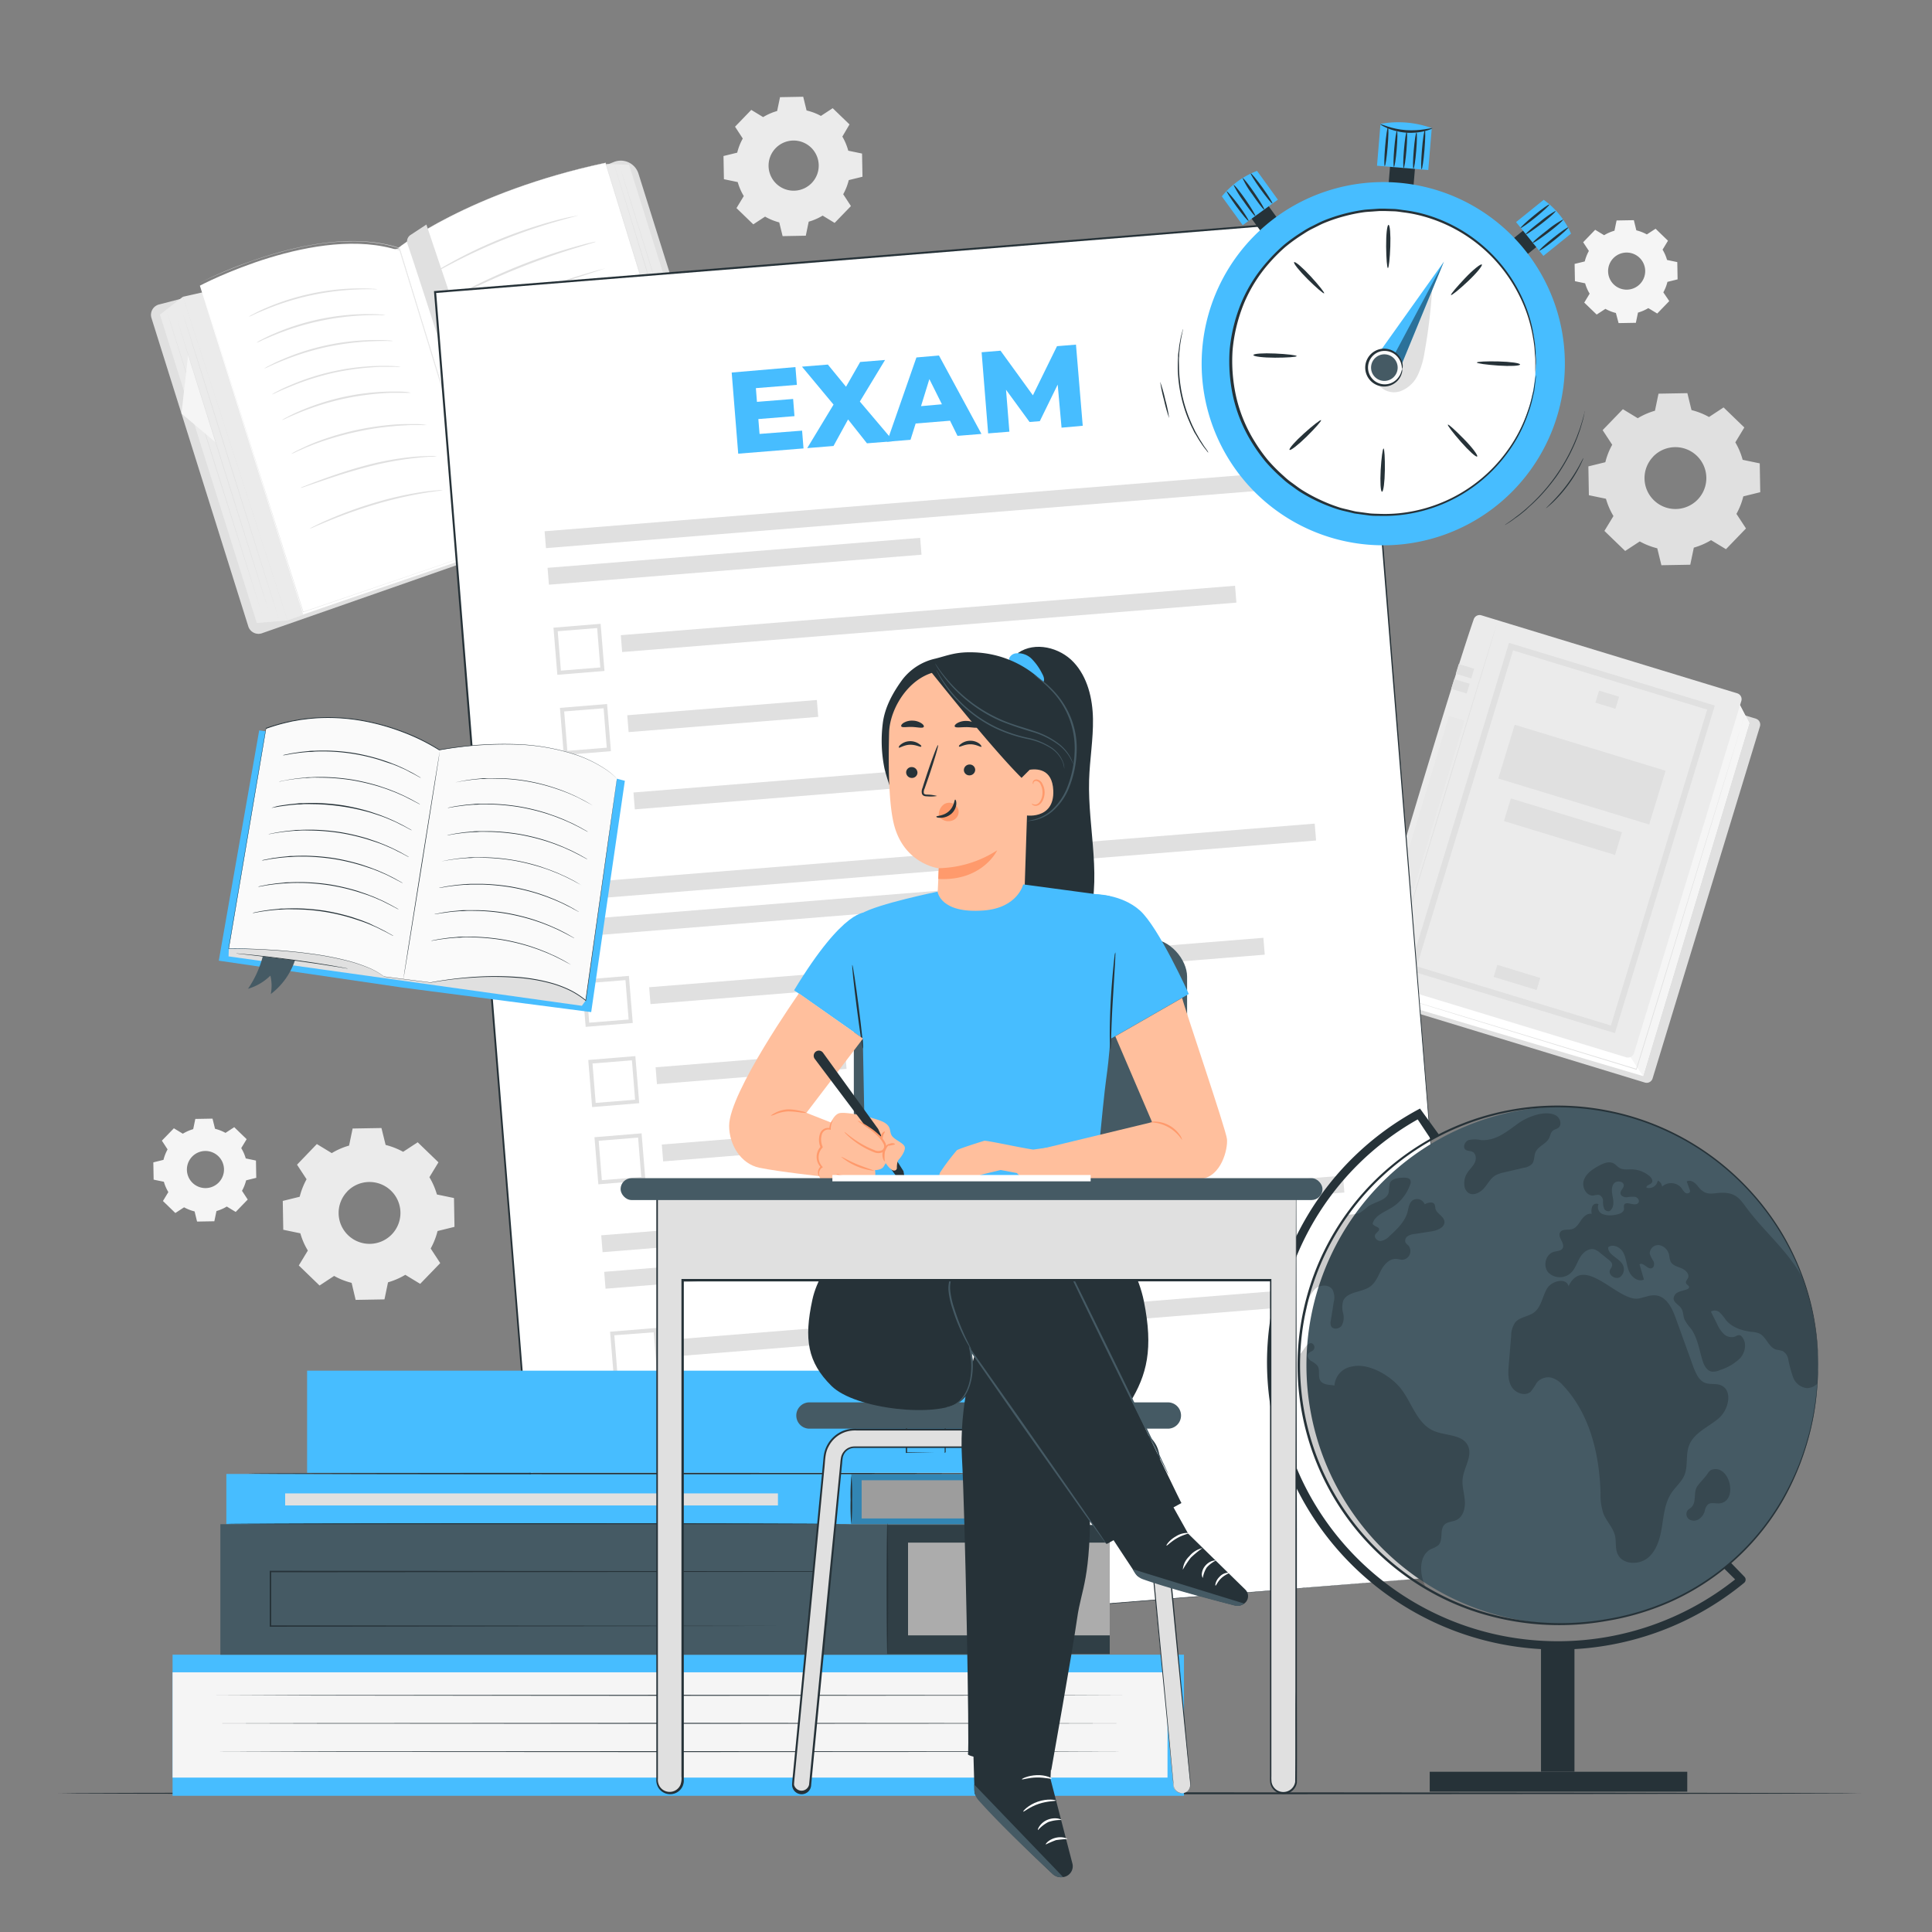 <svg xmlns="http://www.w3.org/2000/svg" viewBox="0 0 500 500"><rect x="0" y="0" width="500" height="500" fill="#808080" stroke="none"/><g id="freepik--background-complete--inject-66"><path d="M353.76,252.67s5.08,7.13,6.17,7.32a11.07,11.07,0,0,1,2.16.66l-5.31-8.23Z" style="fill:#ebebeb"></path><path d="M425.71,280.17l-65.24-19.89a1.58,1.58,0,0,1-1.05-2c10.49-36.06,23.42-78.73,27.75-91.21a1.58,1.58,0,0,1,2-1L454.42,186a1.59,1.59,0,0,1,1.05,2L427.69,279.1A1.6,1.6,0,0,1,425.71,280.17Z" style="fill:#e0e0e0"></path><polygon points="425.23 278.49 359.94 259.11 355.77 253.79 383.25 160.19 450.32 182.46 452.72 187.12 425.23 278.49" style="fill:#fff"></polygon><polygon points="425.23 278.49 420.51 271.42 449.47 181.21 452.72 187.12 425.23 278.49" style="fill:#f5f5f5"></polygon><path d="M420.86,273.63l-66.14-20.16a1.6,1.6,0,0,1-1.07-2c10.49-36.07,23.42-78.74,27.76-91.22a1.6,1.6,0,0,1,2-1l66.18,20.18a1.59,1.59,0,0,1,1.06,2l-27.77,91.12A1.61,1.61,0,0,1,420.86,273.63Z" style="fill:#ebebeb"></path><path d="M358.93,254.76c-.05,0,6.27-20.92,14.13-46.68s14.26-46.65,14.32-46.63-6.27,20.91-14.13,46.69S359,254.77,358.93,254.76Z" style="fill:#e0e0e0"></path><path d="M417.94,267.37l-53.25-16.24,25.84-84.76,53.26,16.23Zm-51.28-17.28L416.9,265.4l24.92-81.75-50.24-15.32Z" style="fill:#e0e0e0"></path><rect x="386.76" y="251.35" width="11.62" height="3.26" transform="translate(90.83 -103.48) rotate(16.95)" style="fill:#e0e0e0"></rect><rect x="413.22" y="179.48" width="5.42" height="3.26" transform="translate(70.89 -113.42) rotate(16.95)" style="fill:#e0e0e0"></rect><rect x="388.97" y="193.22" width="40.82" height="14.55" transform="translate(76.26 -110.66) rotate(16.95)" style="fill:#e0e0e0"></rect><rect x="389.44" y="210.9" width="30.06" height="6.13" transform="translate(79.97 -108.64) rotate(16.95)" style="fill:#e0e0e0"></rect><rect x="377.03" y="172.43" width="4.18" height="2.63" transform="translate(67.14 -103.01) rotate(16.95)" style="fill:#e0e0e0"></rect><rect x="375.85" y="176.32" width="4.18" height="2.63" transform="translate(68.23 -102.49) rotate(16.95)" style="fill:#e0e0e0"></rect><rect x="355.62" y="243.7" width="3.87" height="2.63" transform="translate(86.98 -93.61) rotate(16.95)" style="fill:#e0e0e0"></rect><g style="opacity:0.3"><rect x="366.74" y="184.87" width="4.18" height="45.29" transform="matrix(0.96, 0.29, -0.29, 0.96, 76.54, -98.53)" style="fill:#e0e0e0"></rect></g><path d="M451.45,185.09s0,.14-.11.41-.2.67-.35,1.19c-.32,1.05-.79,2.6-1.38,4.59-1.21,4-2.95,9.74-5.11,16.85l-16.91,55.6c-1.36,4.46-2.7,8.83-4,13l0,.1-.1,0-46.77-14.3-13.81-4.24-3.71-1.15-1-.3-.33-.11.33.09,1,.29,3.72,1.11,13.83,4.19,46.79,14.22-.13.07c1.28-4.18,2.61-8.55,4-13,6.63-21.7,12.63-41.35,17-55.58l5.17-16.84c.61-2,1.09-3.52,1.42-4.57.16-.52.28-.92.37-1.19S451.45,185.09,451.45,185.09Z" style="fill:#e0e0e0"></path><path d="M165.09,45l24.27,77.27a4.24,4.24,0,0,1-3,5.38L127.54,143,103.38,64.23l55.54-22.18A4.66,4.66,0,0,1,165.09,45Z" style="fill:#47BDFF"></path><path d="M186.64,127.69l-.28.08-58.92,15.35,0-.13L103.21,64.15l55.66-22.23a4.8,4.8,0,0,1,6.36,3L189.5,122.2a4.38,4.38,0,0,1-2.86,5.49Z" style="fill:#e0e0e0"></path><polygon points="156.87 42.45 162.8 42.65 187.71 121.94 188.22 123.58 182.46 125.38 156.87 42.45" style="fill:#ebebeb"></polygon><path d="M103.1,64.14s18.11-14.43,53.63-22l25.72,83.34L126.8,141.67Z" style="fill:#fff"></path><path d="M103.1,64.14s0,.12.11.37.19.6.34,1.08c.29,1,.73,2.37,1.3,4.21l4.87,15.88,17.14,56-.08-.05,55.65-16.17-.05.09-1-3.12L156.67,42.18l.07,0a179.38,179.38,0,0,0-23.16,6.54A149.18,149.18,0,0,0,116.68,56a108.82,108.82,0,0,0-10.19,5.81l-1.49,1-1.06.74-.84.62.2-.17c.15-.1.36-.26.63-.47l1.06-.75,1.48-1a106,106,0,0,1,10.18-5.84,148,148,0,0,1,16.9-7.25,178.87,178.87,0,0,1,23.17-6.57h.05l0,.06c6.88,22.26,15.47,50.09,24.77,80.21l1,3.12,0,.07-.07,0-55.66,16.16-.07,0,0-.06c-7-23-12.93-42.37-17.09-56-2.08-6.82-3.71-12.2-4.84-15.88-.55-1.84-1-3.25-1.27-4.21q-.21-.7-.33-1.08C103.13,64.26,103.1,64.14,103.1,64.14Z" style="fill:#e0e0e0"></path><path d="M105.46,63.16c2.05,5.86,8.92,27.34,8.92,27.34L116,85l4.35,2.85-10-29.74-4.14,2.72A2,2,0,0,0,105.46,63.16Z" style="fill:#e0e0e0"></path><path d="M184.15,124.86l-.08-.21c0-.15-.11-.35-.2-.62-.17-.56-.43-1.36-.76-2.4-.65-2.08-1.6-5.09-2.76-8.81-2.31-7.44-5.46-17.74-8.9-29.13l-8.86-29.15-2.71-8.82-.74-2.4c-.08-.28-.14-.48-.19-.63l-.06-.21.08.21c.05.14.11.35.2.62.18.55.43,1.35.76,2.39.66,2.08,1.6,5.09,2.76,8.81,2.32,7.44,5.46,17.75,8.9,29.14l8.86,29.14c1.15,3.72,2.07,6.74,2.72,8.83.31,1,.56,1.84.73,2.4l.19.62Z" style="fill:#e0e0e0"></path><path d="M185.66,124.38s-5.75-18.29-12.77-40.87-12.67-40.9-12.63-40.92S166,60.88,173,83.47,185.7,124.37,185.66,124.38Z" style="fill:#e0e0e0"></path><path d="M39.17,82.21l25.12,80A2.78,2.78,0,0,0,68,163.81L127.54,143c1.42-.53-.33-2.88-.75-4.22L87.23,69.42a2.75,2.75,0,0,0-3.37-1.72L41.24,78.78A2.77,2.77,0,0,0,39.17,82.21Z" style="fill:#e0e0e0"></path><polygon points="47.34 76.8 74.4 160.57 127.17 141.74 103.38 64.23 47.34 76.8" style="fill:#ebebeb"></polygon><path d="M51.73,73.93s30.43-16.13,51.66-9.06l23.78,77.5L78.46,159Z" style="fill:#fff"></path><path d="M51.72,73.3c.2.61,11.12,35.29,26.8,85.05l-.09,0,45.9-15.67,2.81-1,0,.1L103.33,64.25l0,0c-1-.28-1.94-.61-2.92-.8l-.73-.17a5.88,5.88,0,0,0-.73-.14l-1.45-.24a41.14,41.14,0,0,0-5.68-.43c-1.86,0-3.66.07-5.4.2-.87.09-1.73.17-2.57.28l-1.25.17-1.22.19a85.35,85.35,0,0,0-8.94,2c-2.73.74-5.18,1.54-7.38,2.31-4.39,1.55-7.72,3-10,4-1.12.51-2,.92-2.54,1.2l-.86.43.86-.45c.56-.28,1.41-.7,2.53-1.22,2.24-1,5.57-2.49,10-4,2.19-.78,4.65-1.58,7.37-2.33a86,86,0,0,1,9-2c.41-.08.82-.14,1.23-.19l1.25-.18c.84-.11,1.7-.19,2.57-.28,1.75-.13,3.55-.25,5.41-.21a44.9,44.9,0,0,1,5.7.42l1.46.24.73.15.73.16c1,.2,1.94.53,2.93.81h0v0c6.52,21.24,14.79,48.17,23.8,77.49l0,.07-.07,0-2.81,1L78.47,158.43l-.07,0,0-.07C62.79,108.61,51.92,73.91,51.72,73.3Z" style="fill:#e0e0e0"></path><polygon points="41.39 81.42 47.34 76.8 74.4 160.57 66.46 161.23 41.39 81.42" style="fill:#ebebeb"></polygon><path d="M67.82,159s-5.61-17.58-12.43-39.3S43.07,80.34,43.11,80.33s5.6,17.58,12.42,39.3S67.86,159,67.82,159Z" style="fill:#e0e0e0"></path><polygon points="48.7 91.75 46.96 107.02 55.86 114.53 48.7 91.75" style="fill:#f5f5f5"></polygon><path d="M69.5,158s-5.34-16.77-11.85-37.47S45.9,83,45.94,83s5.35,16.76,11.85,37.47S69.54,157.94,69.5,158Z" style="fill:#e0e0e0"></path><path d="M72.2,160.33s-5.64-17.71-12.51-39.57S47.28,81.15,47.32,81.14,53,98.84,59.83,120.71,72.24,160.32,72.2,160.33Z" style="fill:#e0e0e0"></path><path d="M97.7,74.85a7.19,7.19,0,0,1-1.36,0c-.87,0-2.13,0-3.69.06A68.88,68.88,0,0,0,69,80c-1.44.58-2.6,1.09-3.39,1.46a7.77,7.77,0,0,1-1.25.52,6.85,6.85,0,0,1,1.17-.68c.77-.43,1.91-1,3.34-1.61A62.57,62.57,0,0,1,80.49,76a61.68,61.68,0,0,1,12.15-1.36c1.57,0,2.84,0,3.71.09A7.91,7.91,0,0,1,97.7,74.85Z" style="fill:#e0e0e0"></path><path d="M99.7,81.54a6.25,6.25,0,0,1-1.36,0c-.87,0-2.13,0-3.69.06A68.88,68.88,0,0,0,71,86.72c-1.44.59-2.6,1.09-3.39,1.46a7.77,7.77,0,0,1-1.25.52A6.85,6.85,0,0,1,67.5,88c.77-.42,1.91-1,3.35-1.61a61.41,61.41,0,0,1,23.79-5.1c1.57,0,2.84,0,3.71.09A7.72,7.72,0,0,1,99.7,81.54Z" style="fill:#e0e0e0"></path><path d="M101.7,88.24a7.88,7.88,0,0,1-1.35,0c-.88,0-2.14,0-3.7.06a71.3,71.3,0,0,0-12.06,1.49A70.25,70.25,0,0,0,73,93.41c-1.45.59-2.61,1.09-3.4,1.46a6.73,6.73,0,0,1-1.25.52,7.81,7.81,0,0,1,1.17-.68c.77-.42,1.91-1,3.35-1.61A61.41,61.41,0,0,1,96.64,88c1.57,0,2.84,0,3.71.09A6,6,0,0,1,101.7,88.24Z" style="fill:#e0e0e0"></path><path d="M103.71,94.93a8.68,8.68,0,0,1-1.36,0c-.88,0-2.14,0-3.7,0a71.3,71.3,0,0,0-12.06,1.49A70.25,70.25,0,0,0,75,100.1c-1.45.59-2.6,1.09-3.39,1.46a9,9,0,0,1-1.26.53,6.8,6.8,0,0,1,1.18-.69c.76-.42,1.9-1,3.34-1.6a61.18,61.18,0,0,1,23.8-5.11c1.56,0,2.83,0,3.7.09A7.21,7.21,0,0,1,103.71,94.93Z" style="fill:#e0e0e0"></path><path d="M106.32,101.66a8.58,8.58,0,0,1-1.36,0c-.87,0-2.14,0-3.69,0a71.28,71.28,0,0,0-12.07,1.49,70.56,70.56,0,0,0-11.61,3.59c-1.44.59-2.6,1.09-3.39,1.46a6.33,6.33,0,0,1-1.26.52,9.25,9.25,0,0,1,1.18-.68c.77-.42,1.91-1,3.34-1.61a62.33,62.33,0,0,1,11.65-3.74,61.68,61.68,0,0,1,12.15-1.36c1.57,0,2.83,0,3.71.09A6.24,6.24,0,0,1,106.32,101.66Z" style="fill:#e0e0e0"></path><path d="M110.41,110a9.42,9.42,0,0,1-1.43,0c-.46,0-1,0-1.67,0s-1.39,0-2.21.07c-1.63.06-3.57.24-5.72.48s-4.5.65-6.94,1.17-4.74,1.15-6.81,1.78-3.9,1.29-5.42,1.91c-.76.29-1.44.59-2,.84s-1.11.48-1.53.68a7.23,7.23,0,0,1-1.32.54,10.15,10.15,0,0,1,1.24-.71c.41-.22.91-.47,1.5-.74s1.26-.61,2-.92c1.5-.66,3.35-1.33,5.41-2s4.39-1.3,6.84-1.83,4.83-.89,7-1.14,4.12-.37,5.76-.38c.83,0,1.57,0,2.22,0s1.22,0,1.68.07A8.63,8.63,0,0,1,110.41,110Z" style="fill:#e0e0e0"></path><path d="M113.05,118.07a7.24,7.24,0,0,1-1.43.13c-.92,0-2.25.14-3.89.3a84.91,84.91,0,0,0-12.64,2.34c-4.86,1.26-9.18,2.73-12.3,3.79l-3.71,1.26a6.67,6.67,0,0,1-1.38.4,8.8,8.8,0,0,1,1.32-.57c.86-.35,2.1-.83,3.65-1.4,3.1-1.14,7.42-2.66,12.31-3.94a74,74,0,0,1,12.72-2.21c1.65-.11,3-.17,3.92-.15A8.46,8.46,0,0,1,113.05,118.07Z" style="fill:#e0e0e0"></path><path d="M114.59,126.85a9.09,9.09,0,0,1-1.4.23c-.9.12-2.21.29-3.81.57A106.52,106.52,0,0,0,97,130.57c-4.75,1.42-9,3-12,4.25-1.5.61-2.72,1.13-3.55,1.49a8.78,8.78,0,0,1-1.32.52,8.44,8.44,0,0,1,1.24-.68c.82-.42,2-1,3.51-1.64a104.12,104.12,0,0,1,12-4.38,88.24,88.24,0,0,1,12.44-2.81c1.61-.24,2.93-.36,3.84-.42A8.94,8.94,0,0,1,114.59,126.85Z" style="fill:#e0e0e0"></path><path d="M149.55,55.76a11.1,11.1,0,0,1-1.55.46c-1,.27-2.45.67-4.23,1.18a144.9,144.9,0,0,0-13.71,4.73c-5.25,2.12-9.87,4.36-13.15,6.09-1.65.86-3,1.58-3.88,2.08a9.16,9.16,0,0,1-1.44.74,1.54,1.54,0,0,1,.34-.25l1-.64c.88-.56,2.18-1.32,3.81-2.22a120.1,120.1,0,0,1,13.14-6.24,122.35,122.35,0,0,1,13.79-4.61c1.8-.47,3.26-.83,4.28-1l1.18-.23C149.41,55.76,149.55,55.74,149.55,55.76Z" style="fill:#e0e0e0"></path><path d="M156.53,69.46a1.34,1.34,0,0,1-.41.17l-1.19.4-4.37,1.42c-3.7,1.21-8.77,3-14.29,5.13s-10.44,4.32-14,5.94l-4.18,1.93L117,85a1.66,1.66,0,0,1-.41.16s.12-.1.37-.24l1.1-.6c1-.51,2.37-1.22,4.12-2.06,3.51-1.7,8.42-3.91,13.95-6.08s10.63-3.87,14.36-5c1.86-.56,3.37-1,4.42-1.28l1.22-.31A2.54,2.54,0,0,1,156.53,69.46Z" style="fill:#e0e0e0"></path><path d="M158.43,77.33a2.42,2.42,0,0,1-.42.17l-1.2.42-4.45,1.47c-3.76,1.23-8.93,3-14.61,5s-10.77,4-14.45,5.48l-4.36,1.71-1.19.46a1.9,1.9,0,0,1-.43.13s.13-.09.39-.22l1.16-.53c1-.46,2.48-1.1,4.3-1.86,3.65-1.53,8.74-3.55,14.42-5.61s10.88-3.75,14.67-4.91c1.89-.58,3.43-1,4.5-1.33l1.23-.33A1.3,1.3,0,0,1,158.43,77.33Z" style="fill:#e0e0e0"></path><path d="M161.49,86c0,.12-9.22,3.33-20.68,7.15S120,100,120,99.82s9.21-3.32,20.68-7.15S161.45,85.84,161.49,86Z" style="fill:#e0e0e0"></path><path d="M165.37,94.32c0,.12-9.22,3.24-20.68,7s-20.8,6.65-20.84,6.52,9.23-3.24,20.69-7S165.33,94.2,165.37,94.32Z" style="fill:#e0e0e0"></path><path d="M168.34,103.58c0,.13-9.32,2.94-20.89,6.29s-21,6-21,5.84,9.31-2.94,20.88-6.29S168.3,103.46,168.34,103.58Z" style="fill:#e0e0e0"></path><path d="M168.92,113c0,.12-8.21,2.68-18.41,5.71S132,124.11,132,124s8.2-2.69,18.41-5.72S168.88,112.88,168.92,113Z" style="fill:#e0e0e0"></path><path d="M154.21,62.56a1.54,1.54,0,0,1-.4.16l-1.17.36-4.28,1.3c-3.61,1.12-8.56,2.79-13.91,4.93s-10.08,4.34-13.47,6l-4,2-1.09.54a1.91,1.91,0,0,1-.4.17,1.75,1.75,0,0,1,.35-.25l1-.62c.92-.53,2.26-1.27,3.94-2.15,3.35-1.75,8.08-4,13.45-6.16s10.35-3.77,14-4.81c1.82-.52,3.3-.92,4.33-1.16l1.18-.27A1.91,1.91,0,0,1,154.21,62.56Z" style="fill:#e0e0e0"></path><path d="M85.87,298.42a18.19,18.19,0,0,1,4.47-1.94l.92-4.42,7.46-.13,1.08,4.38a18.64,18.64,0,0,1,4.53,1.78l3.77-2.47,5.37,5.19-2.34,3.85a18.41,18.41,0,0,1,1.94,4.47l4.42.92.13,7.46-4.38,1.08a18.57,18.57,0,0,1-1.78,4.52l2.47,3.78-5.19,5.37-3.85-2.34a18.58,18.58,0,0,1-4.47,1.94l-.92,4.42-7.46.13L91,332a18.27,18.27,0,0,1-4.53-1.79l-3.77,2.48-5.37-5.19,2.34-3.86a18,18,0,0,1-1.94-4.46l-4.42-.92-.13-7.46,4.38-1.08a18.64,18.64,0,0,1,1.78-4.53l-2.47-3.77L82,296.08l3.85,2.34Zm4,9.94a8,8,0,1,0,11.33-.2A8,8,0,0,0,89.85,308.36Z" style="fill:#ebebeb"></path><path d="M197.51,30.3a14.59,14.59,0,0,1,3.61-1.57l.75-3.58,6-.11.87,3.55A14.74,14.74,0,0,1,212.45,30l3.05-2,4.35,4.2L218,35.35A15,15,0,0,1,219.53,39l3.57.74.11,6-3.55.87a14.67,14.67,0,0,1-1.44,3.66l2,3.06L216,57.69,212.9,55.8a14.59,14.59,0,0,1-3.61,1.57L208.54,61l-6,.11-.87-3.55A15.17,15.17,0,0,1,198,56.06l-3.05,2-4.35-4.2,1.89-3.12a15,15,0,0,1-1.57-3.62l-3.57-.74-.11-6,3.55-.87a14.67,14.67,0,0,1,1.44-3.66l-2-3.06,4.2-4.35,3.12,1.9Zm3.22,8.05a6.49,6.49,0,1,0,9.17-.16A6.49,6.49,0,0,0,200.73,38.35Z" style="fill:#ebebeb"></path><path d="M423.84,108.24a18.34,18.34,0,0,1,4.46-1.94l.92-4.42,7.47-.13,1.07,4.38a18.27,18.27,0,0,1,4.53,1.79l3.77-2.48,5.37,5.19-2.33,3.85A18.16,18.16,0,0,1,451,119l4.42.92.13,7.46-4.38,1.08a18.24,18.24,0,0,1-1.78,4.53l2.47,3.77-5.18,5.37-3.86-2.34a18,18,0,0,1-4.46,1.94l-.92,4.42-7.47.13-1.07-4.38a18.48,18.48,0,0,1-4.53-1.78l-3.78,2.47-5.37-5.19,2.34-3.85a18.41,18.41,0,0,1-1.94-4.47l-4.42-.92-.13-7.46,4.39-1.08a18.17,18.17,0,0,1,1.78-4.52l-2.48-3.78L420,105.9l3.86,2.34Zm4,9.94a8,8,0,1,0,11.32-.2A8,8,0,0,0,427.82,118.18Z" style="fill:#e0e0e0"></path><path d="M415.15,60.87a10.7,10.7,0,0,1,2.67-1.16l.55-2.65,4.47-.08.64,2.63a11,11,0,0,1,2.72,1.06l2.26-1.48,3.21,3.11-1.4,2.31a10.7,10.7,0,0,1,1.16,2.67l2.65.55.08,4.47-2.63.65a11,11,0,0,1-1.06,2.71L432,77.92l-3.11,3.22-2.31-1.4a11.08,11.08,0,0,1-2.67,1.16l-.55,2.64-4.47.08L418.19,81a11,11,0,0,1-2.71-1.07l-2.26,1.48L410,78.31l1.4-2.31a11,11,0,0,1-1.17-2.68l-2.64-.55-.08-4.47,2.62-.64a11.48,11.48,0,0,1,1.07-2.72l-1.48-2.25,3.11-3.22,2.31,1.4Zm2.38,5.95a4.8,4.8,0,1,0,6.78-.11A4.8,4.8,0,0,0,417.53,66.82Z" style="fill:#f5f5f5"></path><path d="M47.34,293.39A11.12,11.12,0,0,1,50,292.22l.55-2.64L55,289.5l.65,2.63a11,11,0,0,1,2.71,1.06l2.26-1.48,3.21,3.11-1.4,2.31a10.73,10.73,0,0,1,1.17,2.67l2.64.55.08,4.47-2.62.65a11.58,11.58,0,0,1-1.07,2.71l1.48,2.26L61,313.65l-2.31-1.4a11.12,11.12,0,0,1-2.67,1.17l-.55,2.64-4.47.08-.64-2.63a11,11,0,0,1-2.72-1.06l-2.26,1.48-3.21-3.11,1.4-2.31a10.7,10.7,0,0,1-1.16-2.67l-2.65-.55-.08-4.47,2.63-.65a11.13,11.13,0,0,1,1.06-2.71l-1.48-2.26L45,292l2.31,1.4Zm2.38,5.95a4.8,4.8,0,1,0,6.78-.12A4.79,4.79,0,0,0,49.72,299.34Z" style="fill:#f5f5f5"></path></g><g id="freepik--Floor--inject-66"><path d="M481.69,464.1c0,.15-104.48.26-233.35.26S15,464.25,15,464.1s104.47-.26,233.37-.26S481.69,464,481.69,464.1Z" style="fill:#263238"></path></g><g id="freepik--Exam--inject-66"><rect x="126.31" y="65.43" width="239.2" height="352.34" transform="translate(-18.57 20.49) rotate(-4.6)" style="fill:#fff"></rect><path d="M379.25,407.62c-.17-2.12-11.69-144.17-28.48-351.19l.26.22L112.62,75.84h0l.24-.28c10.6,132.18,20.4,254.18,28.18,351.22l-.22-.2,238.45-19L140.83,427l-.21,0v-.21c-7.82-97-17.65-219-28.29-351.21l0-.26.25,0h0L351,56.17l.24,0,0,.24C367.76,263.43,379.08,405.5,379.25,407.62Z" style="fill:#263238"></path><rect x="140.8" y="129.77" width="192.59" height="4.38" transform="translate(-9.81 19.43) rotate(-4.6)" style="fill:#e0e0e0"></rect><rect x="141.72" y="143.08" width="96.74" height="4.38" transform="translate(-11.03 15.7) rotate(-4.6)" style="fill:#e0e0e0"></rect><rect x="160.58" y="157.99" width="159.48" height="4.38" transform="translate(-12.07 19.78) rotate(-4.6)" style="fill:#e0e0e0"></rect><rect x="162.42" y="183.13" width="49.23" height="4.38" transform="translate(-14.25 15.59) rotate(-4.6)" style="fill:#e0e0e0"></rect><path d="M144.24,174.64l-1-12.2,12.2-1,1,12.2Zm.1-11.28.82,10.2,10.2-.82-.82-10.2Z" style="fill:#e0e0e0"></path><path d="M145.91,195.4l-1-12.2,12.2-1,1,12.2Zm.1-11.28.82,10.2,10.2-.82-.82-10.2Z" style="fill:#e0e0e0"></path><rect x="163.93" y="200.74" width="108.69" height="4.38" transform="translate(-15.56 18.15) rotate(-4.6)" style="fill:#e0e0e0"></rect><path d="M147.52,215.39l-1-12.19,12.19-1,1,12.19Zm.1-11.28.82,10.2,10.2-.82-.82-10.2Z" style="fill:#e0e0e0"></path><rect x="148.13" y="220.88" width="192.59" height="4.38" transform="translate(-17.09 20.31) rotate(-4.6)" style="fill:#e0e0e0"></rect><rect x="149.04" y="234.19" width="96.74" height="4.38" transform="translate(-18.31 16.58) rotate(-4.6)" style="fill:#e0e0e0"></rect><rect x="167.9" y="249.1" width="159.48" height="4.38" transform="translate(-19.34 20.66) rotate(-4.6)" style="fill:#e0e0e0"></rect><rect x="169.75" y="274.24" width="49.23" height="4.38" transform="translate(-21.53 16.47) rotate(-4.6)" style="fill:#e0e0e0"></rect><path d="M151.57,265.75l-1-12.19,12.19-1,1,12.19Zm.1-11.28.82,10.2,10.2-.82-.82-10.2Z" style="fill:#e0e0e0"></path><path d="M153.24,286.51l-1-12.19,12.19-1,1,12.19Zm.1-11.28.82,10.2,10.2-.82-.82-10.2Z" style="fill:#e0e0e0"></path><rect x="171.26" y="291.85" width="108.69" height="4.38" transform="translate(-22.84 19.03) rotate(-4.6)" style="fill:#e0e0e0"></rect><path d="M154.85,306.5l-1-12.19,12.19-1,1,12.19Zm.09-11.27.82,10.2,10.2-.82-.82-10.2Z" style="fill:#e0e0e0"></path><rect x="155.45" y="311.98" width="192.59" height="4.38" transform="translate(-24.37 21.19) rotate(-4.6)" style="fill:#e0e0e0"></rect><rect x="156.37" y="325.28" width="96.74" height="4.38" transform="translate(-25.59 17.46) rotate(-4.6)" style="fill:#e0e0e0"></rect><rect x="175.23" y="340.19" width="159.48" height="4.38" transform="translate(-26.62 21.54) rotate(-4.6)" style="fill:#e0e0e0"></rect><rect x="177.07" y="365.33" width="49.23" height="4.38" transform="translate(-28.81 17.35) rotate(-4.6)" style="fill:#e0e0e0"></rect><path d="M158.89,356.84l-1-12.19,12.2-1,1,12.19Zm.1-11.27.82,10.2L170,355l-.82-10.2Z" style="fill:#e0e0e0"></path><path d="M160.56,377.6l-1-12.19,12.2-1,1,12.19Zm.1-11.27.82,10.2,10.2-.82-.82-10.2Z" style="fill:#e0e0e0"></path><rect x="178.59" y="382.94" width="108.69" height="4.38" transform="translate(-30.12 19.91) rotate(-4.6)" style="fill:#e0e0e0"></rect><path d="M162.17,397.6l-1-12.19,12.19-1,1,12.19Zm.1-11.28.82,10.2,10.2-.82-.82-10.2Z" style="fill:#e0e0e0"></path><path d="M207.58,111.45l.37,4.6-16.9,1.36-1.69-21L205.86,95l.37,4.6-10.61.85.28,3.55,9.36-.75.35,4.45-9.35.75.31,3.85Z" style="fill:#47BDFF"></path><path d="M224.37,114.73l-4.89-6.18-3.77,6.87-6.8.55,6.81-11.26-8.17-9.82,6.7-.54,4.7,5.74,3.66-6.41,6.44-.52-6.52,10.76,8.69,10.26Z" style="fill:#47BDFF"></path><path d="M245.87,108.88l-8.9.72-1.33,4.22-6.07.49,7.6-21.8L243,92l11,20.3-6.2.5Zm-2.1-4.25-3.25-6.52-2.16,7Z" style="fill:#47BDFF"></path><path d="M274.73,110.68l-1-11.15L269.1,109l-2.65.21-6.09-8.34.87,10.85-5.5.44-1.69-21,4.9-.4,8.37,11.55,6.24-12.72,4.91-.4,1.75,21Z" style="fill:#47BDFF"></path></g><g id="freepik--Globe--inject-66"><path d="M470.53,353.44c0,34.88-25.45,66.86-67.43,66.86a67,67,0,0,1,0-133.94C440.09,286.36,470.53,316.45,470.53,353.44Z" style="fill:#455a64"></path><g style="opacity:0.2"><path d="M445.14,389.06c-1.08.15-2.37-.38-3.19.34a3.46,3.46,0,0,0-.78,1.7,3.68,3.68,0,0,1-1.54,2.08,2.33,2.33,0,0,1-2.51,0,1.67,1.67,0,0,1-.35-2.33c.27-.3.65-.48.94-.76,1.44-1.35.45-3.85,1.55-5.45.65-.94,1.66-1.9,2.38-2.86.54-.74.74-1.32,1.75-1.52C447.78,379.37,449.77,388.42,445.14,389.06Z"></path></g><g style="opacity:0.3"><path d="M365.62,408.82c.57.38,1.14.75,1.72,1.1.41.26.81.5,1.23.74-.42-.24-.82-.48-1.23-.74C366.76,409.57,366.19,409.2,365.62,408.82Z" style="fill:#263238"></path></g><g style="opacity:0.3"><path d="M470.51,352.52c0-1,0-1.91-.08-2.86.05.95.08,1.9.08,2.86,0,.31,0,.62,0,.92,0,1.48,0,2.93-.14,4.39.09-1.46.14-2.91.14-4.39C470.53,353.14,470.53,352.83,470.51,352.52Z" style="fill:#263238"></path></g><g style="opacity:0.3"><path d="M466.3,330.15q.48,1.28.9,2.55-.42-1.27-.9-2.55s0,0,0,0h0Z" style="fill:#263238"></path></g><g style="opacity:0.2"><path d="M444.8,367.06c2.66-2.27,3.73-7.42.42-8.61-1.25-.45-2.69-.09-3.93-.56-1.62-.62-2.37-2.42-3-4l-4.6-12.73c-.93-2.56-2.33-5.52-5.05-5.9-1.54-.21-3,.51-4.57.79-5.27.95-14.13-11.66-18.13-3.18-.56-2.3-4.35-1.44-5.57.61s-1.46,4.77-3.38,6.19c-1.47,1.08-3.61,1.15-4.81,2.52a6,6,0,0,0-1.09,3.59c-.21,2.43-.41,4.85-.61,7.28-.17,2-.3,4.05.68,5.76s3.53,2.65,5,1.33a15.24,15.24,0,0,0,1.51-2.25,3.83,3.83,0,0,1,3.93-1.34,6.57,6.57,0,0,1,3,2.08c6.86,7.31,9.31,17.7,9.62,27.67a15.49,15.49,0,0,0,.73,5.39c.8,2,2.47,3.6,3,5.68.38,1.6,0,3.36.72,4.85,1.28,2.74,5.54,2.86,7.86.89s3.13-5.14,3.6-8.13.77-6.13,2.46-8.65c1.05-1.57,2.6-2.82,3.33-4.55,1-2.41.26-5.28,1.22-7.73C438.4,370.78,442.13,369.34,444.8,367.06Z"></path></g><g style="opacity:0.2"><path d="M362.23,406.12h0c.69.53,1.38,1,2.08,1.54s1.12.78,1.69,1.16,1.13.75,1.72,1.1c.4.26.81.5,1.22.74-.05-.11-.1-.22-.16-.33-1.48-3.22-1.57-7.87,1.62-9.46a6.92,6.92,0,0,0,1.81-.94c1.42-1.33.25-4.07,1.67-5.4.8-.74,2.05-.69,3-1.13,1.78-.81,2.36-3.07,2.22-5s-.79-3.85-.56-5.78c.35-2.93,2.65-5.89,1.33-8.53-1.48-2.94-5.8-2.47-8.84-3.79-4.25-1.84-5.56-7.06-8.34-10.74-2.48-3.29-8.28-6.91-12.7-5.92a5.35,5.35,0,0,0-4.63,4.93l-.4-.06c-1.19-.13-2.57-.19-3.23-1.16-.75-1.13,0-2.81-.78-3.92a6.21,6.21,0,0,0-1.69-1.24c-.58-.41-1.07-1.17-.71-1.78s1-.62,1.4-1.09a1.07,1.07,0,0,0,0-1.32c-1.21-1.43-2.57,1.47-3.24,2.16a6.14,6.14,0,0,1-.54.51h0a2.22,2.22,0,0,0,0,.37c0,.39,0,.8,0,1.2s0,.8,0,1.2,0,.65,0,1,0,.65,0,1c0,.16,0,.31,0,.47A65.78,65.78,0,0,0,340.46,377a63.37,63.37,0,0,0,4.12,8.74c.66,1.21,1.39,2.41,2.14,3.58.94,1.44,1.92,2.86,3,4.22s2,2.58,3.12,3.81c1.51,1.7,3.1,3.31,4.77,4.85,1.49,1.37,3,2.67,4.64,3.91"></path></g><g style="opacity:0.2"><path d="M340.4,333.54c1.25-1.06,3.43-1.19,4.4.14a4.58,4.58,0,0,1,.35,3.41c-.24,1.56-.49,3.12-.74,4.68a2.41,2.41,0,0,0,.06,1.41c.47,1,2.11.8,2.74-.09a4.27,4.27,0,0,0,.4-3.17,5.94,5.94,0,0,1,0-3.24c1.06-2.51,4.85-2.13,7.05-3.77,1.36-1,2-2.71,2.78-4.2s2.17-3,3.87-2.9c.58,0,1.15.23,1.72.21a2.26,2.26,0,0,0,1.47-3.67,4.09,4.09,0,0,1-.74-.76,1.38,1.38,0,0,1,.53-1.66,4.06,4.06,0,0,1,1.79-.57l4.32-.67c1.59-.24,3.63-1.06,3.41-2.63-.2-1.36-2.06-2-2.34-3.32a4,4,0,0,0-.18-1c-.44-.87-1.75-.52-2.59-.06a2.1,2.1,0,0,0-3.17-1c-.86.7-1,1.92-1.26,3-.7,2.53-2.74,4.45-4.68,6.23a4,4,0,0,1-2.28,1.27c-.88,0-1.81-.9-1.4-1.67.27-.53,1-.83,1-1.42s-1.41-.69-1.67-1.4c.52-2.09,2.94-2.95,4.79-4.07a11.52,11.52,0,0,0,4.9-6,1.48,1.48,0,0,0,.06-1.23c-.27-.52-1-.61-1.6-.61-1.43,0-3.21.17-3.73,1.49a15.19,15.19,0,0,0-.25,2.25c-.5,2.19-3.54,2.44-5.39,3.74a16.86,16.86,0,0,1-2.09,1.61,7.94,7.94,0,0,1-2.84.45l-.51,0c-.59.81-1.16,1.63-1.7,2.47s-1.07,1.69-1.58,2.55a65.24,65.24,0,0,0-5.84,12.89q-.79,2.37-1.39,4.81c-.4,1.63-.74,3.28-1,4.95a18.38,18.38,0,0,0,1.21-4.2A7.68,7.68,0,0,1,340.4,333.54Z"></path></g><g style="opacity:0.2"><path d="M396.52,301.19c.64-.82.45-2,.87-3,.68-1.58,2.82-2.15,3.56-3.72.28-.6.35-1.33.85-1.78s1-.45,1.47-.79c1-.75.58-2.46-.47-3.13-2.65-1.67-7.51.26-9.8,1.9-2.94,2.1-5.81,4.63-9.72,4.38a7.66,7.66,0,0,0-3.2,0c-1,.38-1.63,1.87-.77,2.51.49.35,1.17.25,1.72.5,1,.46,1.11,1.91.61,2.89s-1.37,1.72-1.95,2.66a5,5,0,0,0-.73,3,2.76,2.76,0,0,0,.92,2c1.21,1,3.06.14,4.09-1s1.74-2.65,3.08-3.44a7.77,7.77,0,0,1,2.19-.75l5.09-1.2A3.66,3.66,0,0,0,396.52,301.19Z"></path></g><g style="opacity:0.2"><path d="M470.53,352.8c0-1,0-1.91-.08-2.86s-.13-1.89-.23-2.83c-.07-.76-.16-1.51-.26-2.26s-.23-1.58-.36-2.36a66.13,66.13,0,0,0-1.57-6.92c-.25-.87-.52-1.74-.81-2.59s-.58-1.71-.9-2.55h0c-.34-.64-.7-1.26-1.1-1.87-3.74-5.87-9.18-10.47-13.3-16.08-1.35-1.83-2.39-3.33-4.77-3.69-3.52-.54-5.3,1.44-7.8-1.86-.67-.89-1.84-1.71-2.83-1.18.25.7.52,1.41.77,2.13a1,1,0,0,1,.09.46c-.05.5-.8.64-1.23.36a4.42,4.42,0,0,1-.94-1.19,3.47,3.47,0,0,0-5.06-.41,1.92,1.92,0,0,0-1.12-1.56,2.31,2.31,0,0,1-2.9,1.84c-.21-.64,1-.76,1.36-1.31s-.07-1.23-.55-1.66a7.5,7.5,0,0,0-4.64-1.79c-1.08,0-2.24.18-3.18-.36-.55-.32-.93-.85-1.48-1.15-1.19-.67-2.67-.06-3.87.6-1.63.89-3.31,2-3.89,3.78s.71,4.13,2.56,3.91a3.66,3.66,0,0,1,1.42-.16,1.69,1.69,0,0,1,1,1.61,4.85,4.85,0,0,0,.31,2c.32.59,1.29.88,1.67.33.87-.83.76-2.21.54-3.38s-.46-2.49.25-3.45,2.74-.66,2.6.53c-.09.69-.89,1.2-.86,1.91s.92,1.09,1.65,1.06a7.87,7.87,0,0,1,2.16-.1c.72.16,1.28,1.08.77,1.6-.88,1-3.19-.71-3.65.53a3.76,3.76,0,0,0,0,1c-.08,1-1.4,1.41-2.44,1.54a5.83,5.83,0,0,1-3.11-.22,1.93,1.93,0,0,1-1.05-2.56,1.19,1.19,0,0,0-1.63.59,3.29,3.29,0,0,0-.12,1.92c-1.11-.25-2.1.68-2.73,1.6s-1.25,2-2.33,2.33-2.58-.11-3.14.86c-.74,1.26,1.39,2.87.65,4.12-.43.71-1.45.69-2.26.91-2.15.6-2.9,3.7-1.43,5.36a4.23,4.23,0,0,0,5.93,0c1.07-1.09,1.51-2.62,2.29-3.93s2.25-2.48,3.72-2.05a4.52,4.52,0,0,1,1.53.95L416.3,326c.46.38,1,.85.92,1.44s-.42.85-.58,1.29c-.44,1.28,1.42,2.49,2.6,1.8a2.54,2.54,0,0,0,.5-3.58c-1.11-1.52-3.62-2.28-3.55-4.16,1.28-1,3.29.05,4,1.52s.77,3.19,1.4,4.7,2.38,2.86,3.86,2.12c-.39-1.31-.76-2.61-1.14-3.91.93-.69,2,1.33,3.13,1,.68-.21.77-1.18.47-1.83a9.19,9.19,0,0,1-.95-1.91,2.19,2.19,0,0,1,2.55-2.23,3.33,3.33,0,0,1,2.5,2.73,5.45,5.45,0,0,0,.34,1.5c.49,1,1.76,1.32,2.8,1.74s2.15,1.47,1.71,2.51c-.2.45-.68.88-.51,1.35s.78.59.78,1-.32.5-.6.61c-.7.29-1.47.38-2.16.71a1.92,1.92,0,0,0-1.24,1.71c.08,1.05,1.35,1.56,1.95,2.44s.49,1.94.85,2.89a10.66,10.66,0,0,0,1.61,2.31c1.77,2.38,2.19,5.45,3.05,8.28.39,1.28,1.09,2.7,2.41,2.94a4,4,0,0,0,2.14-.41,12.85,12.85,0,0,0,5.22-3.08c1.35-1.54,1.8-4,.42-5.55a1.06,1.06,0,0,0-.65-.41,2,2,0,0,0-1,.35,2.91,2.91,0,0,1-3-.63,8.35,8.35,0,0,1-1.77-2.63l-1.58-3.16a1.9,1.9,0,0,1,2.28.21,12.42,12.42,0,0,1,1.56,1.9c1.59,2,4.2,2.83,6.73,3.13a6.19,6.19,0,0,1,1.9.39c1.89.85,2.43,3.61,4.43,4.2a11.83,11.83,0,0,1,1.69.38,3.06,3.06,0,0,1,1.42,2.09,33.69,33.69,0,0,0,1.25,4.66,4.34,4.34,0,0,0,3.61,2.84,4,4,0,0,0,2.71-1.19h0c.08-1.46.13-2.92.13-4.39C470.55,353.41,470.55,353.1,470.53,352.8Z"></path></g><rect x="398.81" y="424.97" width="8.66" height="33.55" style="fill:#263238"></rect><path d="M403.14,426.91c-41.49,0-75.24-33.4-75.24-74.44a74.43,74.43,0,0,1,38.75-65.12l.84-.46,5,6.88-2.13,1.14-3.46-5.21a72.26,72.26,0,0,0-36.81,62.77c0,39.85,32.79,72.28,73.09,72.28a73.7,73.7,0,0,0,45.87-16l-2.87-2.84,1.76-1.48,3.53,3.64a1.08,1.08,0,0,1-.09,1.57l0,0A75.81,75.81,0,0,1,403.14,426.91Z" style="fill:#263238"></path><rect x="370.01" y="458.53" width="66.65" height="5.15" style="fill:#263238"></rect><path d="M470.53,353.44s0-.37,0-1.09,0-1.79-.16-3.19a66.35,66.35,0,0,0-9.48-29.93,68.17,68.17,0,0,0-17.11-19,66.5,66.5,0,0,0-12.81-7.62,65.53,65.53,0,0,0-15.4-4.87,66.72,66.72,0,0,0-34.7,128.44A69.82,69.82,0,0,0,416,419a67.7,67.7,0,0,0,15.5-4.54,64,64,0,0,0,12.89-7.49,63.08,63.08,0,0,0,16.89-19.12,70,70,0,0,0,4.54-9.51,73.91,73.91,0,0,0,2.63-8.46,69.19,69.19,0,0,0,1.84-12.13c.13-1.4.1-2.47.15-3.19s0-1.09,0-1.09.06,1.48-.08,4.29a67.68,67.68,0,0,1-1.74,12.17,73.8,73.8,0,0,1-2.59,8.51A70.32,70.32,0,0,1,461.6,388a63.42,63.42,0,0,1-16.93,19.29,64.18,64.18,0,0,1-12.95,7.56,67.61,67.61,0,0,1-15.6,4.6,70.1,70.1,0,0,1-35.47-2.72,67.22,67.22,0,0,1,35-129.41A67.63,67.63,0,0,1,444,299.94a68.47,68.47,0,0,1,17.15,19.12A67.16,67.16,0,0,1,468.58,337a65.35,65.35,0,0,1,1.86,12.15C470.58,352,470.53,353.44,470.53,353.44Z" style="fill:#263238"></path></g><g id="freepik--Books--inject-66"><rect x="44.66" y="428.23" width="261.75" height="36.52" style="fill:#47BDFF"></rect><rect x="44.66" y="432.79" width="257.49" height="27.25" style="fill:#f5f5f5"></rect><path d="M302.14,438.75l-.66,0h-2l-7.51,0-27.62.06-91.12.06-91.14-.06-27.62-.06-7.51,0h-2l-.67,0s.23,0,.67,0l2,0,7.51,0,27.62-.06,91.14-.06,91.12.06,27.62.06,7.51,0,2,0C301.92,438.73,302.14,438.75,302.14,438.75Z" style="fill:#263238"></path><path d="M302.14,446s-.22,0-.66,0l-2,0-7.51,0-27.62.06-91.12.05-91.14-.05-27.62-.06-7.51,0-2,0c-.44,0-.67,0-.67,0l.67,0,2,0,7.51,0,27.62-.06,91.14-.06,91.12.06L292,446l7.51,0,2,0Z" style="fill:#263238"></path><path d="M302.14,453.32l-.66,0-2,0-7.51,0-27.62.07-91.12.05-91.14-.05-27.62-.07-7.51,0-2,0-.67,0,.67,0,2,0,7.51,0,27.62-.06,91.14-.05,91.12.05,27.62.06,7.51,0,2,0Z" style="fill:#263238"></path><rect x="79.48" y="354.73" width="211.74" height="26.44" style="fill:#47BDFF"></rect><path d="M244.48,376a1.11,1.11,0,0,1,0-.3c0-.23,0-.51,0-.85,0-.77,0-1.82,0-3.13,0-2.7-.06-6.44-.09-10.84l.18.17-10,0,.19-.19h0V365c0,1.36,0,2.68,0,4,0,2.54,0,4.89,0,7l-.15-.15,7.26.08,2,0,.74,0a5.67,5.67,0,0,1-.68,0l-2,0-7.35.08h-.15V376c0-2.09,0-4.44,0-7,0-1.28,0-2.6,0-4v-4.17h0l.19-.19h10.2v.18c0,4.44-.06,8.23-.08,11,0,1.29,0,2.33,0,3.09,0,.32,0,.59,0,.81S244.48,376,244.48,376Z" style="fill:#263238"></path><rect x="258.57" y="358.87" width="32.66" height="17.88" style="fill:#fff"></rect><rect x="254.26" y="354.73" width="36.96" height="26.44" style="opacity:0.3"></rect><path d="M254.1,381c-.1,0-.19-5.84-.19-13s.09-13,.19-13,.2,5.84.2,13S254.21,381,254.1,381Z" style="fill:#263238"></path><path d="M291.47,363.1c0,.11-7.42.19-16.57.19s-16.58-.08-16.58-.19,7.42-.19,16.58-.19S291.47,363,291.47,363.1Z" style="fill:#263238"></path><path d="M291.47,367.81c0,.11-7.42.19-16.57.19s-16.58-.08-16.58-.19,7.42-.19,16.58-.19S291.47,367.71,291.47,367.81Z" style="fill:#263238"></path><path d="M291.47,372.58c0,.11-7.42.2-16.57.2s-16.58-.09-16.58-.2,7.42-.19,16.58-.19S291.47,372.48,291.47,372.58Z" style="fill:#263238"></path><rect x="58.58" y="381.46" width="211.74" height="13.05" style="fill:#47BDFF"></rect><rect x="222.99" y="383.09" width="47.34" height="9.88" style="fill:#e0e0e0"></rect><rect x="220.31" y="381.46" width="50.01" height="13.05" style="opacity:0.3"></rect><path d="M220.31,394.5a53.43,53.43,0,0,1-.17-6.27,50.59,50.59,0,0,1,.21-6.28,53.54,53.54,0,0,1,.17,6.28A50.49,50.49,0,0,1,220.31,394.5Z" style="fill:#263238"></path><rect x="73.8" y="386.49" width="127.53" height="3.12" style="fill:#e0e0e0"></rect><path d="M215.16,394.4c0,.11-35.09.19-78.36.19s-78.38-.08-78.38-.19,35.09-.19,78.38-.19S215.16,394.3,215.16,394.4Z" style="fill:#263238"></path><path d="M220.83,394.46c0,.11-35.09.2-78.36.2s-78.37-.09-78.37-.2,35.08-.19,78.37-.19S220.83,394.36,220.83,394.46Z" style="fill:#263238"></path><path d="M270.32,381.36c0,.11-46.17.19-103.11.19s-103.11-.08-103.11-.19,46.16-.19,103.11-.19S270.32,381.25,270.32,381.36Z" style="fill:#263238"></path><rect x="57.03" y="394.46" width="211.74" height="33.79" style="fill:#455a64"></rect><rect x="229.58" y="394.66" width="57.62" height="33.4" style="fill:#455a64"></rect><rect x="235" y="399.23" width="52.2" height="24" style="fill:#f5f5f5"></rect><rect x="229.58" y="394.66" width="57.62" height="33.4" style="opacity:0.3"></rect><path d="M214.09,420.84s0-.32,0-.93,0-1.53,0-2.72c0-2.39,0-5.91-.05-10.48l.08.08L70,406.9h0l.19-.19v14.13l-.19-.19,102.29.08,30.59.06,8.28,0h2.9l-.72,0h-2.13l-8.24,0-30.54.05L70,421h-.2V406.52H70l144.06.11h.08v.08c0,4.59,0,8.13,0,10.53,0,1.18,0,2.08,0,2.7S214.09,420.84,214.09,420.84Z" style="fill:#263238"></path><path d="M229.65,428c-.1,0-.19-7.57-.19-16.91s.09-16.91.19-16.91.2,7.57.2,16.91S229.76,428,229.65,428Z" style="fill:#263238"></path></g><g id="freepik--Book--inject-66"><polygon points="67.08 189.03 159.06 201.37 161.71 202.07 153 261.93 104.13 255.58 56.62 248.62 67.08 189.03" style="fill:#47BDFF"></polygon><polygon points="151.6 258.9 150.59 260.3 59.15 247.51 59.22 245.54 95.56 245.76 145.42 250.99 151.6 258.9" style="fill:#e0e0e0"></polygon><path d="M159.68,201.43s-11.22-13.3-45.92-7.34c0,0-21-14.29-44.88-5.59l-9.66,57s30.53-.31,40.21,7.25l12,1.53s28.11-5.83,40.21,4.58Z" style="fill:#fafafa"></path><path d="M159.68,201.43l-.15,1c-.1.68-.24,1.69-.43,3-.38,2.65-.93,6.54-1.64,11.53-1.41,10-3.44,24.34-5.93,41.89l.11,0a21.63,21.63,0,0,0-3.94-2.59,28.81,28.81,0,0,0-4.53-1.78,46.53,46.53,0,0,0-10-1.7,81.26,81.26,0,0,0-10.69.05,96.1,96.1,0,0,0-11.09,1.41h0l-12-1.53,0,0a18.58,18.58,0,0,0-4.27-2.39,41.36,41.36,0,0,0-4.71-1.59,79.27,79.27,0,0,0-10-1.94c-3.41-.46-6.89-.79-10.4-1s-7.08-.34-10.68-.34h-.2l.09.1c3.42-20.21,6.68-39.48,9.66-57l0,.06a48.66,48.66,0,0,1,6.22-1.78c.52-.14,1-.2,1.56-.3s1-.2,1.57-.26l1.56-.2,1.55-.14a50.55,50.55,0,0,1,12,.59,57.33,57.33,0,0,1,10.91,3,52.09,52.09,0,0,1,9.4,4.65h0a96.36,96.36,0,0,1,19.93-1.48,54.78,54.78,0,0,1,14.86,2.49,32.61,32.61,0,0,1,8.58,4.13,18.07,18.07,0,0,1,1.94,1.54c.41.38.6.6.6.6a6,6,0,0,0-.59-.61,17.41,17.41,0,0,0-1.93-1.56,32.62,32.62,0,0,0-8.58-4.17,55.56,55.56,0,0,0-14.88-2.52A96.48,96.48,0,0,0,113.75,194h0a51.93,51.93,0,0,0-9.41-4.68,58.29,58.29,0,0,0-10.93-3,50.91,50.91,0,0,0-12.09-.59l-1.56.13-1.56.2c-.53.06-1,.16-1.57.26s-1,.17-1.57.3a49.55,49.55,0,0,0-6.25,1.78h0v.05c-3,17.56-6.24,36.83-9.67,57v.1h.29c3.59,0,7.15.12,10.67.34s7,.54,10.39,1a80.25,80.25,0,0,1,10,1.94,42.5,42.5,0,0,1,4.7,1.58,18.31,18.31,0,0,1,4.24,2.37h0l12,1.53h0A93.68,93.68,0,0,1,122.47,253a77.66,77.66,0,0,1,10.67,0,46.25,46.25,0,0,1,10,1.68,28.55,28.55,0,0,1,4.51,1.77,21.73,21.73,0,0,1,3.92,2.57l.09.08v-.12c2.46-17.57,4.47-31.94,5.87-41.92.69-5,1.24-8.88,1.6-11.53.19-1.32.32-2.33.42-3S159.68,201.43,159.68,201.43Z" style="fill:#263238"></path><path d="M104.35,253.68c.05,0,2.21-13.3,4.83-29.72s4.71-29.74,4.67-29.75-2.21,13.3-4.83,29.72S104.31,253.67,104.35,253.68Z" style="fill:#263238"></path><path d="M73.21,195.45s0,0,.09,0l.28,0,1.06-.19.77-.15.91-.13c.66-.08,1.41-.21,2.25-.27l1.3-.12c.46,0,.93,0,1.43-.07,1-.07,2-.05,3.13-.05a50.11,50.11,0,0,1,14.16,2.32c1,.35,2,.67,3,1,.46.18.9.34,1.32.52l1.2.53c.78.32,1.44.68,2,1l.83.41.68.38.94.52.25.13.09,0-.08-.05-.24-.15-.93-.54-.67-.4c-.25-.14-.53-.27-.83-.43-.59-.3-1.26-.67-2-1l-1.2-.54c-.41-.19-.86-.35-1.32-.53-.91-.38-1.91-.71-3-1.07a54.37,54.37,0,0,0-7-1.69,52.36,52.36,0,0,0-7.18-.63c-1.11,0-2.17,0-3.15.06-.49,0-1,0-1.43.08l-1.31.13c-.83.07-1.58.21-2.24.3l-.92.14-.76.16-1.06.22-.27.07Z" style="fill:#263238"></path><path d="M72.24,202.28h.09l.29-.05L73.7,202l.78-.14.94-.13c.67-.09,1.43-.21,2.28-.27l1.33-.12c.47,0,1-.05,1.45-.08,1-.06,2.08,0,3.2,0a55.8,55.8,0,0,1,7.3.64,58.25,58.25,0,0,1,7.14,1.67c1.07.36,2.09.67,3,1.05.47.18.93.34,1.35.52l1.23.54c.79.32,1.47.68,2.08,1l.85.42.7.38,1,.52.25.14.09,0-.08-.06-.25-.15-1-.55-.69-.39-.84-.43c-.61-.3-1.29-.67-2.08-1l-1.23-.55c-.43-.18-.88-.34-1.35-.53-.93-.38-2-.7-3-1.06A54.87,54.87,0,0,0,91,201.73a56.24,56.24,0,0,0-7.33-.64c-1.13,0-2.2,0-3.2.07-.51,0-1,0-1.46.08l-1.33.13c-.85.07-1.62.2-2.29.3l-.93.14-.78.16-1.08.22-.28.06Z" style="fill:#263238"></path><path d="M70.12,209.05h.1l.28,0,1.09-.2.78-.14.93-.13c.67-.08,1.44-.21,2.29-.27l1.33-.12c.46,0,1,0,1.45-.07,1-.07,2.07,0,3.2,0a55.9,55.9,0,0,1,7.3.65A56.71,56.71,0,0,1,96,210.34c1.07.35,2.1.67,3,1,.46.18.92.34,1.35.53l1.23.53c.79.32,1.47.68,2.08,1l.85.41.69.38,1,.53.26.13.08,0-.08-.06-.24-.14-1-.55-.7-.4-.84-.43c-.61-.3-1.29-.67-2.07-1l-1.23-.54c-.43-.19-.89-.35-1.35-.54-.93-.38-2-.7-3-1.06a56.3,56.3,0,0,0-7.16-1.69,56,56,0,0,0-7.32-.63c-1.13,0-2.2,0-3.21.06-.5,0-1,0-1.45.08l-1.33.13c-.86.07-1.62.21-2.29.3l-.94.14-.78.16L70.5,209l-.28.06Z" style="fill:#263238"></path><path d="M69.34,215.87h.1l.28,0,1.09-.2.78-.14.93-.13c.68-.08,1.44-.21,2.29-.27l1.33-.12c.46,0,1-.05,1.45-.07,1-.07,2.07,0,3.2,0a55.9,55.9,0,0,1,7.3.65,54.25,54.25,0,0,1,7.13,1.67c1.07.35,2.1.67,3,1,.46.18.92.34,1.35.53l1.23.53c.79.32,1.47.68,2.08,1l.85.41.7.38,1,.53.26.13.09,0-.09-.06-.24-.14-1-.55-.69-.4-.85-.43c-.6-.3-1.29-.67-2.07-1l-1.23-.54c-.43-.19-.89-.35-1.35-.54-.93-.38-2-.7-3-1.06a56.3,56.3,0,0,0-7.16-1.69,56,56,0,0,0-7.32-.63c-1.13,0-2.2,0-3.21.06-.5,0-1,0-1.45.08L74.8,215c-.86.07-1.62.21-2.29.3l-.94.14-.78.16-1.07.22-.28.06Z" style="fill:#263238"></path><path d="M67.77,222.66h.1l.28,0,1.08-.19.78-.15.94-.13c.67-.08,1.43-.21,2.28-.27l1.33-.12c.47,0,1-.05,1.45-.07,1-.07,2.08-.05,3.2-.05a57.53,57.53,0,0,1,7.3.65A56.47,56.47,0,0,1,93.65,224c1.07.35,2.09.67,3,1,.47.19.93.35,1.35.53l1.23.53c.79.32,1.47.68,2.09,1,.3.15.59.28.84.42s.49.26.7.38l1,.52.25.13.09,0-.08-.05-.25-.15-1-.55-.69-.4-.84-.43c-.61-.3-1.29-.67-2.08-1l-1.23-.54c-.42-.19-.88-.35-1.35-.53-.93-.39-2-.71-3-1.07a56.55,56.55,0,0,0-7.15-1.69,56,56,0,0,0-7.32-.63c-1.13,0-2.21,0-3.21.06-.5,0-1,0-1.45.08l-1.34.13c-.85.07-1.61.21-2.29.3-.33,0-.65.09-.93.15l-.78.15-1.08.22-.28.07Z" style="fill:#263238"></path><path d="M66.72,229.47h.09l.29,0,1.08-.19.78-.15.93-.13c.68-.08,1.44-.21,2.29-.27l1.33-.12c.47,0,.95-.05,1.45-.07,1-.07,2.07-.05,3.2-.05a57.69,57.69,0,0,1,7.3.65,55.89,55.89,0,0,1,7.13,1.67c1.07.35,2.1.67,3,1,.47.19.92.35,1.35.53l1.23.53c.79.32,1.47.69,2.08,1,.31.15.59.28.85.42l.7.38,1,.52.26.13.09,0-.08-.05-.25-.15-1-.55-.69-.39-.85-.43c-.6-.31-1.28-.68-2.07-1L97,232.21c-.43-.19-.88-.35-1.35-.53-.93-.39-2-.71-3-1.07a56.55,56.55,0,0,0-7.15-1.69,56.14,56.14,0,0,0-7.33-.63c-1.13,0-2.2,0-3.21.06-.5,0-1,0-1.45.08l-1.33.13c-.86.07-1.62.21-2.29.3-.33,0-.65.09-.93.15l-.78.15-1.08.22-.28.07Z" style="fill:#263238"></path><path d="M65.33,236.27h.09l.29,0,1.08-.2.78-.14.93-.13c.68-.08,1.44-.21,2.29-.27l1.33-.12c.47,0,.95-.05,1.45-.07,1-.07,2.07,0,3.2,0a51.9,51.9,0,0,1,14.43,2.32c1.07.35,2.1.67,3,1,.47.18.92.34,1.35.53l1.23.53c.79.32,1.47.68,2.08,1l.85.41.7.38,1,.53.26.13.09,0-.08-.06-.25-.14-1-.55-.69-.4-.85-.43c-.6-.3-1.28-.67-2.07-1L95.63,239c-.43-.19-.88-.35-1.35-.54-.93-.38-2-.7-3-1.06a56.55,56.55,0,0,0-7.15-1.69,56.14,56.14,0,0,0-7.33-.63c-1.13,0-2.2,0-3.21.06-.5,0-1,0-1.45.08l-1.33.13c-.86.07-1.62.21-2.29.3l-.93.14-.78.16-1.08.22-.28.06Z" style="fill:#263238"></path><path d="M153.43,208.5l-.08-.06-.24-.15-.93-.55-.67-.39-.82-.43c-.6-.3-1.26-.67-2-1l-1.2-.54c-.42-.19-.87-.35-1.32-.54-.91-.38-1.92-.71-3-1.07A48.45,48.45,0,0,0,129,201.4c-1.11,0-2.16,0-3.15,0-.49,0-1,0-1.42.08l-1.31.13c-.84.07-1.59.2-2.25.29l-.91.15-.77.15-1.06.22-.27.06-.09,0h.09l.28-.05,1.06-.19.77-.14.92-.12c.66-.09,1.4-.21,2.24-.27l1.31-.12c.45,0,.93,0,1.42-.07,1-.06,2,0,3.14,0a50,50,0,0,1,14.15,2.36c1.05.35,2.05.67,3,1.05.45.18.9.34,1.32.53l1.2.53c.77.33,1.44.69,2,1l.83.42.68.38.94.52.25.14Z" style="fill:#263238"></path><path d="M152.15,215.27l-.08-.05-.24-.15-1-.56-.69-.4-.84-.43c-.61-.31-1.28-.69-2.07-1l-1.22-.56c-.43-.19-.88-.35-1.35-.54-.93-.39-2-.72-3-1.09a53.69,53.69,0,0,0-7.14-1.75,54.75,54.75,0,0,0-7.31-.71c-1.13,0-2.21,0-3.21,0-.5,0-1,0-1.46.07l-1.33.12c-.85.06-1.62.19-2.29.28l-.94.13-.78.15-1.08.22-.28.06q-.09,0-.09,0h.1l.28,0,1.08-.18.79-.14.93-.12c.67-.08,1.44-.2,2.29-.26l1.33-.11c.47,0,1,0,1.45-.06,1-.05,2.08,0,3.2,0a54.61,54.61,0,0,1,7.3.71,55.7,55.7,0,0,1,7.11,1.73c1.07.37,2.09.69,3,1.08.46.18.92.34,1.35.53l1.22.54c.79.33,1.47.7,2.08,1l.84.42.69.39,1,.53.25.13Z" style="fill:#263238"></path><path d="M152,222.36l-.08-.05-.24-.15-1-.56-.69-.4c-.25-.14-.54-.28-.84-.43-.6-.31-1.28-.68-2.07-1l-1.22-.55c-.42-.19-.88-.36-1.35-.55-.92-.39-1.95-.72-3-1.09a54.47,54.47,0,0,0-7.14-1.75,55.05,55.05,0,0,0-7.32-.71c-1.13,0-2.21,0-3.21,0-.5,0-1,0-1.45.07l-1.34.12c-.85.06-1.61.19-2.29.28l-.93.14-.78.15-1.08.21-.28.06-.1,0h.1l.28,0,1.09-.19.78-.13.94-.13c.67-.08,1.43-.2,2.28-.25l1.34-.11c.46,0,1,0,1.45-.06,1-.06,2.07,0,3.2,0a58.16,58.16,0,0,1,7.29.71,57.56,57.56,0,0,1,7.12,1.74c1.07.36,2.09.69,3,1.07.47.19.93.35,1.35.53l1.22.55c.79.33,1.47.69,2.08,1l.84.42.7.39,1,.53.25.13Z" style="fill:#263238"></path><path d="M150.52,229.07l-.08,0-.25-.15-.95-.56-.68-.4-.84-.43c-.61-.31-1.29-.68-2.07-1l-1.22-.56c-.43-.19-.89-.35-1.35-.54-.93-.39-2-.72-3-1.09a51.22,51.22,0,0,0-14.46-2.46c-1.13,0-2.2,0-3.2,0-.51,0-1,0-1.46.07l-1.33.12c-.86.06-1.62.19-2.29.28l-.94.13-.78.16-1.08.21-.28.06q-.09,0-.09,0h.1l.28-.05,1.08-.18.78-.14.94-.12c.67-.08,1.44-.2,2.29-.25l1.33-.11c.47,0,1,0,1.45-.06,1-.06,2.07,0,3.2,0a56.17,56.17,0,0,1,7.29.71,57.12,57.12,0,0,1,7.12,1.74c1.07.36,2.09.68,3,1.07.46.18.92.35,1.35.53l1.22.55c.79.33,1.47.69,2.08,1l.84.42.69.39,1,.53.25.13C150.49,229.06,150.52,229.08,150.52,229.07Z" style="fill:#263238"></path><path d="M149.83,236l-.08-.06-.25-.14-.95-.56-.69-.4-.83-.44c-.61-.3-1.29-.68-2.07-1l-1.23-.56c-.42-.19-.88-.35-1.34-.54-.93-.39-1.95-.73-3-1.09a56.07,56.07,0,0,0-7.14-1.76,56.68,56.68,0,0,0-7.32-.7c-1.13,0-2.2,0-3.21,0l-1.45.07-1.34.13c-.85.06-1.61.19-2.28.28l-.94.13-.78.15-1.08.22-.28.06-.09,0h.09l.29,0,1.08-.18.78-.14.94-.12c.67-.08,1.43-.2,2.29-.26l1.33-.11c.46,0,.95,0,1.45-.06,1,0,2.07,0,3.2,0a56.44,56.44,0,0,1,7.29.72,55.45,55.45,0,0,1,7.12,1.73c1.07.37,2.09.69,3,1.08.46.18.92.34,1.34.53l1.23.54c.78.33,1.46.7,2.07,1,.31.15.59.28.85.42l.69.39,1,.53.26.13Z" style="fill:#263238"></path><path d="M148.63,242.8s0,0-.08-.06l-.24-.15-.95-.55-.69-.4-.84-.44c-.6-.3-1.28-.68-2.07-1l-1.22-.55c-.43-.19-.88-.36-1.35-.55-.92-.39-1.95-.72-3-1.09a55.53,55.53,0,0,0-7.13-1.75,55,55,0,0,0-7.32-.7c-1.13,0-2.21,0-3.21,0-.5,0-1,0-1.45.07l-1.34.12c-.85.06-1.62.19-2.29.28l-.93.14-.78.15-1.08.22-.28.06-.1,0h.1l.28,0,1.09-.19.78-.13c.29,0,.6-.08.93-.12.68-.09,1.44-.21,2.29-.26l1.34-.11c.46,0,.94,0,1.45-.06,1-.06,2.07,0,3.2,0a56.44,56.44,0,0,1,7.29.72,55.86,55.86,0,0,1,7.12,1.73c1.06.36,2.09.69,3,1.07.47.19.92.35,1.35.54l1.22.54c.79.33,1.47.7,2.08,1,.3.16.59.29.84.43l.7.38,1,.53.25.14Z" style="fill:#263238"></path><path d="M147.76,249.68l-.08-.05-.24-.15-.95-.56-.69-.4c-.25-.14-.54-.28-.84-.43-.6-.31-1.28-.69-2.07-1l-1.22-.56c-.43-.19-.88-.35-1.35-.54-.92-.39-1.95-.72-3-1.09a53.92,53.92,0,0,0-7.13-1.75,55.05,55.05,0,0,0-7.32-.71c-1.13,0-2.21,0-3.21,0-.5,0-1,0-1.45.07l-1.34.12c-.85.06-1.62.19-2.29.28l-.93.13-.78.15-1.08.22-.28.06c-.07,0-.1,0-.1,0h.1l.28,0,1.09-.18.78-.14.93-.12c.68-.08,1.44-.2,2.29-.26l1.34-.11c.46,0,.94,0,1.44-.06,1-.05,2.08,0,3.2,0a54.61,54.61,0,0,1,7.3.71,55.86,55.86,0,0,1,7.12,1.73c1.06.37,2.09.69,3,1.08.47.18.92.35,1.35.53l1.22.54c.79.33,1.47.7,2.08,1l.84.42.7.39,1,.53.25.13Z" style="fill:#263238"></path><path d="M68,247.53a26.84,26.84,0,0,1-3.81,8.36,13.64,13.64,0,0,0,5.78-3.4,11.16,11.16,0,0,1,.11,4.77,18.21,18.21,0,0,0,6.25-8.7Z" style="fill:#455a64"></path><path d="M61.16,246.8l.08,0,.22,0,.84.1,3.11.35c2.63.3,6.26.74,10.26,1.28s7.61,1.07,10.23,1.49l3.09.5.84.14.22,0h.07l-.07,0-.22-.05-.83-.16c-.73-.14-1.78-.34-3.08-.56-2.61-.45-6.23-1-10.23-1.54s-7.63-.95-10.26-1.22c-1.32-.14-2.38-.24-3.12-.3l-.85-.07-.22,0Z" style="fill:#263238"></path></g><g id="freepik--Stopwatch--inject-66"><path d="M410.15,106.38a1.63,1.63,0,0,1-.06.37c-.06.28-.13.63-.23,1.06a15.43,15.43,0,0,1-.42,1.65c-.19.64-.37,1.37-.66,2.16l-.44,1.24c-.15.43-.34.86-.52,1.32-.36.92-.82,1.87-1.29,2.87a50.31,50.31,0,0,1-3.67,6.19,51.22,51.22,0,0,1-4.6,5.54c-.79.78-1.52,1.53-2.27,2.17-.37.33-.72.66-1.07,1l-1,.82c-.64.54-1.27,1-1.81,1.35a15.93,15.93,0,0,1-1.41,1l-.91.57a1.58,1.58,0,0,1-.33.18s.09-.09.29-.23l.89-.62c.38-.26.85-.58,1.37-1s1.15-.83,1.78-1.38l1-.83c.34-.3.68-.63,1.05-.95.74-.65,1.46-1.4,2.24-2.18a47.84,47.84,0,0,0,8.22-11.67c.48-1,.94-1.93,1.3-2.84.19-.45.39-.88.54-1.31s.31-.83.45-1.22c.31-.78.51-1.51.71-2.14s.36-1.18.47-1.63.21-.77.28-1A1.93,1.93,0,0,1,410.15,106.38Z" style="fill:#263238"></path><path d="M409.77,118.56a2.53,2.53,0,0,1-.22.6c-.16.38-.42.93-.75,1.58a34,34,0,0,1-3.07,4.9A35.21,35.21,0,0,1,401.9,130c-.54.5-1,.9-1.31,1.16a2.47,2.47,0,0,1-.52.38s.65-.65,1.68-1.7a44.13,44.13,0,0,0,3.74-4.35,44.75,44.75,0,0,0,3.12-4.82C409.33,119.36,409.72,118.54,409.77,118.56Z" style="fill:#263238"></path><rect x="324.41" y="52.12" width="5.46" height="8.52" transform="translate(29.15 202.68) rotate(-35.93)" style="fill:#263238"></rect><path d="M330.71,51.67l-9.1,6.6-5.4-7.44a21.57,21.57,0,0,1,9.11-6.6Z" style="fill:#47BDFF"></path><path d="M323.13,57.17c-.15.1-1.53-1.54-3.09-3.67s-2.72-4-2.57-4S319,51,320.56,53.11,323.28,57.06,323.13,57.17Z" style="fill:#263238"></path><path d="M324.87,55.91c-.15.1-1.51-1.63-3.05-3.85a25.5,25.5,0,0,1-2.57-4.18c.18-.14,1.57,1.58,3.11,3.8S325,55.81,324.87,55.91Z" style="fill:#263238"></path><path d="M327.18,54.23c-.15.11-1.52-1.65-3.06-3.9a22.65,22.65,0,0,1-2.56-4.25c.17-.13,1.56,1.62,3.1,3.88S327.33,54.13,327.18,54.23Z" style="fill:#263238"></path><path d="M329.29,52.66c-.15.11-1.52-1.56-3.07-3.71s-2.68-4-2.54-4.09,1.52,1.56,3.07,3.71S329.43,52.56,329.29,52.66Z" style="fill:#263238"></path><rect x="391.81" y="58.65" width="5.46" height="8.52" transform="translate(195.55 -283.54) rotate(51.07)" style="fill:#263238"></rect><path d="M399.43,66.23l-7.07-8.75,7.15-5.77a21.42,21.42,0,0,1,7.07,8.75Z" style="fill:#47BDFF"></path><path d="M393.54,59c-.11-.14,1.46-1.61,3.5-3.28s3.8-2.92,3.92-2.78-1.46,1.61-3.5,3.28S393.66,59.09,393.54,59Z" style="fill:#263238"></path><path d="M394.89,60.62c-.11-.15,1.55-1.59,3.69-3.24a25.55,25.55,0,0,1,4-2.8c.16.18-1.49,1.66-3.63,3.31S395,60.76,394.89,60.62Z" style="fill:#263238"></path><path d="M396.68,62.84c-.11-.15,1.57-1.6,3.75-3.26a22.91,22.91,0,0,1,4.1-2.78c.14.16-1.53,1.64-3.71,3.3S396.79,63,396.68,62.84Z" style="fill:#263238"></path><path d="M398.37,64.86c-.12-.14,1.47-1.6,3.54-3.26s3.84-2.89,3.95-2.74-1.47,1.59-3.54,3.25S398.48,65,398.37,64.86Z" style="fill:#263238"></path><rect x="359.56" y="40.38" width="6.47" height="10.09" transform="translate(5.03 -30) rotate(4.77)" style="fill:#263238"></rect><path d="M369.64,44l-13.27-1.11.9-10.83a25.4,25.4,0,0,1,13.27,1.1Z" style="fill:#47BDFF"></path><path d="M370.7,33.18c.08.13-2.94,1.48-6.89,1.15s-6.72-2.09-6.61-2.21,2.87,1.29,6.66,1.56S370.64,33,370.7,33.18Z" style="fill:#263238"></path><path d="M360.75,43.19c-.18,0-.15-2.11.07-4.67s.53-4.64.71-4.62.15,2.1-.06,4.67S360.93,43.2,360.75,43.19Z" style="fill:#263238"></path><path d="M363.27,43.46c-.18,0-.15-2.11.07-4.69s.53-4.66.71-4.64.15,2.11-.06,4.69S363.45,43.48,363.27,43.46Z" style="fill:#263238"></path><path d="M365.8,43.63c-.18,0-.15-2.12.07-4.69s.53-4.66.71-4.64.15,2.11-.06,4.69S366,43.65,365.8,43.63Z" style="fill:#263238"></path><path d="M367.91,43.81c-.18,0-.14-2.29.09-5.08s.57-5,.75-5,.13,2.28-.1,5.07S368.08,43.82,367.91,43.81Z" style="fill:#263238"></path><path d="M358.37,43c-.18,0-.14-2.29.1-5.08s.56-5,.74-5,.14,2.28-.09,5.07S358.55,43,358.37,43Z" style="fill:#263238"></path><path d="M404.82,98.07a47,47,0,1,1-43-50.79A47,47,0,0,1,404.82,98.07Z" style="fill:#47BDFF"></path><circle cx="357.97" cy="93.78" r="39.51" transform="translate(38.53 280.59) rotate(-45)" style="fill:#fff"></circle><path d="M397.34,97.07s0-.22,0-.65,0-1.07,0-1.87c0-.42,0-.88,0-1.39s-.08-1.06-.12-1.66a28.85,28.85,0,0,0-.48-4.13,37.57,37.57,0,0,0-3.5-10.79A39.44,39.44,0,0,0,368.39,56a35.27,35.27,0,0,0-4.89-1c-.84-.1-1.68-.26-2.54-.31l-2.6-.08c-.43,0-.87,0-1.31,0l-1.32.09c-.88.08-1.78.1-2.67.21a41.69,41.69,0,0,0-5.33,1.1,40.16,40.16,0,0,0-5.28,1.81c-.87.38-1.7.84-2.56,1.25a20.54,20.54,0,0,0-2.49,1.43,44.21,44.21,0,0,0-4.74,3.4,42.9,42.9,0,0,0-4.21,4.21A38.06,38.06,0,0,0,322,78.37a41.85,41.85,0,0,0-3,12.15,42,42,0,0,0,1,12.49,38,38,0,0,0,4.69,11.23,42.8,42.8,0,0,0,3.45,4.84,43.44,43.44,0,0,0,4.11,4.14,19.27,19.27,0,0,0,2.23,1.82c.77.56,1.52,1.14,2.31,1.66a41.73,41.73,0,0,0,4.9,2.67,41,41,0,0,0,5.09,2c.86.26,1.73.43,2.59.65l1.29.31c.43.09.86.13,1.29.19l2.58.35c.86.09,1.71.08,2.56.12a37.55,37.55,0,0,0,5-.16,39.42,39.42,0,0,0,28-16.19,37.56,37.56,0,0,0,5.24-10.07,28.56,28.56,0,0,0,1.16-4c.14-.59.3-1.13.39-1.63s.14-1,.2-1.36c.12-.8.22-1.42.28-1.86s.12-.63.12-.63a6,6,0,0,1,0,.63c-.05.45-.12,1.07-.22,1.87-.05.42-.11.88-.17,1.38s-.23,1-.36,1.64a29,29,0,0,1-1.11,4,37.39,37.39,0,0,1-5.18,10.19A39.69,39.69,0,0,1,362,133.33a38.47,38.47,0,0,1-5.06.18c-.85,0-1.72,0-2.59-.11l-2.61-.35c-.44-.07-.89-.1-1.32-.19l-1.31-.32c-.87-.21-1.76-.39-2.63-.65a43.07,43.07,0,0,1-10.16-4.68c-.8-.52-1.56-1.11-2.35-1.67a20.75,20.75,0,0,1-2.26-1.85,43.62,43.62,0,0,1-4.18-4.2,44.7,44.7,0,0,1-3.52-4.92,38.57,38.57,0,0,1-4.77-11.41,42.69,42.69,0,0,1-1-12.7,42.6,42.6,0,0,1,3.1-12.35A38.39,38.39,0,0,1,328,67.66a44.22,44.22,0,0,1,4.28-4.27,45.23,45.23,0,0,1,4.82-3.45,21.23,21.23,0,0,1,2.54-1.44c.87-.43,1.72-.89,2.59-1.27A43.72,43.72,0,0,1,353,54.3c.9-.11,1.81-.14,2.71-.21L357,54c.44,0,.88,0,1.33,0l2.63.09c.87.06,1.72.22,2.58.32a36.63,36.63,0,0,1,5,1,39.74,39.74,0,0,1,25.08,21A37.62,37.62,0,0,1,397,87.33a28.53,28.53,0,0,1,.43,4.16c0,.6.08,1.16.08,1.67s0,1-.06,1.39c0,.8-.07,1.43-.09,1.88S397.34,97.07,397.34,97.07Z" style="fill:#263238"></path><path d="M387.78,94.61c-3.09-.21-5.58-.56-5.57-.79s2.52-.36,5.62-.28,5.58.43,5.56.79S390.86,94.82,387.78,94.61Z" style="fill:#263238"></path><path d="M378.11,114.38c-2.05-2.32-3.57-4.32-3.4-4.48s2,1.53,4.19,3.76,3.66,4.23,3.39,4.48S380.15,116.7,378.11,114.38Z" style="fill:#263238"></path><path d="M357.32,121.64c.18-3.08.51-5.58.74-5.57s.38,2.52.34,5.61-.37,5.6-.74,5.58S357.15,124.73,357.32,121.64Z" style="fill:#263238"></path><path d="M337.45,112.19c2.29-2.07,4.28-3.61,4.44-3.45s-1.5,2.06-3.71,4.23-4.19,3.72-4.44,3.45S335.15,114.26,337.45,112.19Z" style="fill:#263238"></path><path d="M330,91.49c3.09.14,5.58.44,5.58.67s-2.52.41-5.61.41-5.59-.31-5.59-.68S326.87,91.35,330,91.49Z" style="fill:#263238"></path><path d="M339.19,71.51c2.1,2.27,3.66,4.25,3.5,4.4s-2.08-1.48-4.27-3.66-3.76-4.15-3.5-4.4S337.1,69.24,339.19,71.51Z" style="fill:#263238"></path><path d="M359.81,63.79c-.11,3.09-.39,5.6-.62,5.59s-.43-2.51-.46-5.6.25-5.6.62-5.59S359.92,60.7,359.81,63.79Z" style="fill:#263238"></path><path d="M379.89,72.81c-2.25,2.12-4.21,3.7-4.37,3.54S377,74.26,379.14,72s4.11-3.8,4.36-3.54S382.14,70.69,379.89,72.81Z" style="fill:#263238"></path><path d="M370.69,73.77a135.43,135.43,0,0,1-2,17.27,21.53,21.53,0,0,1-1.75,6,8.17,8.17,0,0,1-4.48,4.19,5.09,5.09,0,0,1-5.65-1.6Z" style="fill:#e0e0e0"></path><polygon points="357.38 90.61 373.69 67.7 362.79 94.18 358.27 95.14 357.38 90.61" style="fill:#47BDFF"></polygon><g style="opacity:0.4"><polygon points="373.69 67.7 361.03 91.44 362.79 94.18 373.69 67.7"></polygon></g><path d="M362.87,95.52a4.62,4.62,0,1,1-4.22-5A4.62,4.62,0,0,1,362.87,95.52Z" style="fill:#fafafa"></path><path d="M362.87,95.52c-.06,0,0-.41-.17-1.11a4.65,4.65,0,0,0-1.49-2.53,4.43,4.43,0,0,0-4.07-.91,4.34,4.34,0,1,0,3.49,7.87,4.68,4.68,0,0,0,1.89-2.25c.26-.66.29-1.08.35-1.07a2.32,2.32,0,0,1-.11,1.15,4.58,4.58,0,0,1-1.89,2.55,4.79,4.79,0,0,1-4.66.38,4.9,4.9,0,0,1,.77-9.21,4.84,4.84,0,0,1,4.54,1.15A4.63,4.63,0,0,1,363,94.36,2.29,2.29,0,0,1,362.87,95.52Z" style="fill:#263238"></path><path d="M361.7,95.42a3.44,3.44,0,1,1-3.15-3.71A3.44,3.44,0,0,1,361.7,95.42Z" style="fill:#455a64"></path><path d="M312.7,117.15a2.08,2.08,0,0,1-.23-.26l-.61-.78a14.09,14.09,0,0,1-.91-1.26c-.34-.51-.74-1.08-1.11-1.75-.2-.33-.4-.68-.61-1s-.39-.76-.59-1.17c-.43-.79-.79-1.69-1.19-2.62a36.78,36.78,0,0,1-2.64-12.88c0-1,0-2,.07-2.88,0-.45,0-.89.09-1.31s.1-.81.15-1.19c.07-.77.23-1.45.33-2.05s.23-1.11.34-1.52.19-.7.26-1a1.4,1.4,0,0,1,.11-.33,1.72,1.72,0,0,1-.05.34c-.05.26-.12.57-.2,1a14.34,14.34,0,0,0-.29,1.52c-.09.6-.23,1.28-.29,2,0,.38-.08.78-.13,1.19s0,.85-.07,1.3c-.07.89,0,1.85,0,2.86a37.55,37.55,0,0,0,2.62,12.79c.39.92.74,1.82,1.15,2.61.2.4.38.8.58,1.17l.58,1c.36.68.75,1.25,1.07,1.76s.62,1,.87,1.29l.56.81A1.15,1.15,0,0,1,312.7,117.15Z" style="fill:#263238"></path><path d="M302.57,108.2a39.86,39.86,0,0,1-1.32-4.66,39.32,39.32,0,0,1-1-4.74,38.66,38.66,0,0,1,1.33,4.66A36,36,0,0,1,302.57,108.2Z" style="fill:#263238"></path></g><g id="freepik--Character--inject-66"><path d="M281.86,201.87c.16-5.29,1.09-10.54,1-15.82s-1.4-10.81-5-14.66-10-5.42-14.35-2.44l-1,4.48c1.32,20.4.71,41.1,2,61.51.17,2.68,2.3,5.14,3.47,7.55s3.58,4.44,6.27,4.33c3.51-.16,5.87-3.67,7-7C285.5,227.79,281.48,214.6,281.86,201.87Z" style="fill:#263238"></path><path d="M269.66,174.24a14.88,14.88,0,0,0-2.62-3.69,5,5,0,0,0-4.14-1.46,2.09,2.09,0,0,0-1.67,1.17c-.25.67.24,1.58.95,1.53l.15.13q2.34,2.15,4.75,4.19a4,4,0,0,0,1.34.86,1.42,1.42,0,0,0,1.48-.28C270.5,176,270.09,175,269.66,174.24Z" style="fill:#47BDFF"></path><path d="M272.55,179.48a26.69,26.69,0,0,0-20.47-10.65c-4.69-.17-6.65.77-10,1.62a14.81,14.81,0,0,0-8.54,5.43c-2.46,3.36-4.54,7.12-5.07,11.25a35.85,35.85,0,0,0,.45,11.83A47,47,0,0,0,235,213l7.18,1c6,.31,12,.62,17.89-.64s11.58-4.29,14.79-9.34C279.29,197,277.69,186,272.55,179.48Z" style="fill:#263238"></path><path d="M262.91,179.24l-14.33-6-3.78.37c-8.49-.12-14.52,9.13-14.7,16-.2,7.64-.14,17,1,22.62,2.23,11.37,11.87,12.49,11.87,12.49s-.5,10.22-.64,14l22.61-1.62,1.75-53.93A4,4,0,0,0,262.91,179.24Z" style="fill:#ffbf9d"></path><path d="M248.09,209.88a2.41,2.41,0,0,0-.8-1.5,2.47,2.47,0,0,0-3-.22,3.33,3.33,0,0,0-1.31,3.07h0a3,3,0,0,0,2.13,1.28,1.79,1.79,0,0,0,.4,0,2.69,2.69,0,0,0,1.83-.68A2.4,2.4,0,0,0,248.09,209.88Z" style="fill:#ff9a6c"></path><path d="M234.51,199.9a1.46,1.46,0,0,0,1.46,1.43,1.41,1.41,0,0,0,1.47-1.38,1.48,1.48,0,0,0-1.47-1.43A1.4,1.4,0,0,0,234.51,199.9Z" style="fill:#263238"></path><path d="M232.62,193.47c.19.18,1.27-.68,2.85-.73s2.76.69,2.92.49-.11-.43-.63-.77a4,4,0,0,0-2.35-.64,3.89,3.89,0,0,0-2.26.83C232.68,193,232.53,193.39,232.62,193.47Z" style="fill:#263238"></path><path d="M242.52,206a10.46,10.46,0,0,0-2.58-.36c-.4,0-.79-.1-.86-.37a2,2,0,0,1,.22-1.2c.34-1,.7-2,1.08-3.11,1.49-4.43,2.56-8.07,2.38-8.13s-1.53,3.49-3,7.91c-.36,1.1-.7,2.14-1,3.13a2.36,2.36,0,0,0-.15,1.59,1,1,0,0,0,.69.57,3.56,3.56,0,0,0,.68.07A10.38,10.38,0,0,0,242.52,206Z" style="fill:#263238"></path><path d="M242.93,224.69a29,29,0,0,0,15.15-4.64s-3.78,8.07-15.26,7.42Z" style="fill:#ff9a6c"></path><path d="M247.2,206.94c-.25,0-.19,1.7-1.62,3s-3.25,1.15-3.25,1.39.42.32,1.19.31a4.28,4.28,0,0,0,2.72-1.06,3.75,3.75,0,0,0,1.25-2.49C247.53,207.34,247.32,206.92,247.2,206.94Z" style="fill:#263238"></path><path d="M233.26,188c.28.38,1.47.07,2.89.14s2.6.39,2.9,0c.13-.18,0-.55-.54-.92a4.28,4.28,0,0,0-2.32-.72,4.2,4.2,0,0,0-2.35.58C233.32,187.42,233.13,187.78,233.26,188Z" style="fill:#263238"></path><path d="M252.38,199.18a1.47,1.47,0,0,1-1.42,1.48,1.41,1.41,0,0,1-1.51-1.32,1.46,1.46,0,0,1,1.41-1.48A1.41,1.41,0,0,1,252.38,199.18Z" style="fill:#263238"></path><path d="M254,193.25c-.18.19-1.3-.63-2.87-.63s-2.74.79-2.91.6.1-.43.6-.8a4.05,4.05,0,0,1,2.33-.72,3.91,3.91,0,0,1,2.29.74C253.88,192.82,254.05,193.16,254,193.25Z" style="fill:#263238"></path><path d="M253.1,188.18c-.31.36-1.53,0-3,0s-2.71.24-3-.14c-.13-.18.07-.54.61-.88a4.51,4.51,0,0,1,2.44-.58,4.44,4.44,0,0,1,2.38.72C253.07,187.64,253.24,188,253.1,188.18Z" style="fill:#263238"></path><path d="M264.35,202.34c0-.86.88-2.9,1.71-3.06,2.23-.43,6.29-.4,6.53,5.3.34,7.79-7.55,6.52-7.58,6.3S264.45,205.27,264.35,202.34Z" style="fill:#ffbf9d"></path><path d="M267,207.94s.14.09.38.18a1.3,1.3,0,0,0,1,0c.81-.34,1.45-1.67,1.42-3.08a4.43,4.43,0,0,0-.46-1.93,1.54,1.54,0,0,0-1.07-1,.69.69,0,0,0-.78.4c-.1.22,0,.38-.08.39s-.17-.12-.12-.44a.82.82,0,0,1,.28-.51,1,1,0,0,1,.74-.23,1.91,1.91,0,0,1,1.47,1.15,4.52,4.52,0,0,1,.57,2.15c0,1.57-.72,3.08-1.84,3.45a1.46,1.46,0,0,1-1.25-.15C267.06,208.13,267,208,267,207.94Z" style="fill:#ff9a6c"></path><path d="M266.38,199.31l-2,2c-8.39-8.33-24.7-29.1-23.79-27.86a24.82,24.82,0,0,1,12.22-1.1c6.33,1.19,18.32,4.59,18,12.08S266.38,199.31,266.38,199.31Z" style="fill:#263238"></path><path d="M277.72,197.79a3.29,3.29,0,0,0-.11-.45,8.38,8.38,0,0,0-.51-1.23,11.1,11.1,0,0,0-3.19-3.72,21,21,0,0,0-6.49-3.27c-2.58-.9-5.51-1.61-8.37-2.9a38.38,38.38,0,0,1-7.61-4.45,39.65,39.65,0,0,1-5.34-4.84,43.29,43.29,0,0,1-3.07-3.78l-.76-1.09a2.38,2.38,0,0,0-.28-.37s.06.15.21.41.38.65.7,1.14a36.76,36.76,0,0,0,8.32,8.83,38,38,0,0,0,7.67,4.52,86.77,86.77,0,0,0,8.42,2.87,21.66,21.66,0,0,1,6.43,3.15,11.52,11.52,0,0,1,3.22,3.57C277.52,197.18,277.68,197.81,277.72,197.79Z" style="fill:#455a64"></path><path d="M275.43,199a4.12,4.12,0,0,0-.27-1.71,8,8,0,0,0-2.86-3.72,17.71,17.71,0,0,0-6.44-2.66,38,38,0,0,1-8-2.71,34.34,34.34,0,0,1-7.11-4.57,35.33,35.33,0,0,1-4.85-4.94,37.92,37.92,0,0,1-2.68-3.83l-.64-1.1a2,2,0,0,0-.24-.37s0,.14.17.41l.58,1.14a32.4,32.4,0,0,0,2.59,3.93,34.23,34.23,0,0,0,4.83,5,33.53,33.53,0,0,0,7.18,4.65,37.32,37.32,0,0,0,8.11,2.71,17.67,17.67,0,0,1,6.37,2.53,8.13,8.13,0,0,1,2.88,3.55A9.15,9.15,0,0,1,275.43,199Z" style="fill:#455a64"></path><path d="M265.88,212.48s.66-.13,1.82-.41a11.2,11.2,0,0,0,4.4-2.35,15.76,15.76,0,0,0,4.16-6.12,27.38,27.38,0,0,0,1.85-8.95,21.51,21.51,0,0,0-5.42-15.32,37.13,37.13,0,0,0-5.14-4.65,2.26,2.26,0,0,1,.43.23c.26.18.67.41,1.16.77a24,24,0,0,1,3.82,3.41,22.25,22.25,0,0,1,4.09,6.42,21.18,21.18,0,0,1,1.58,9.16,27,27,0,0,1-1.93,9.11,15.73,15.73,0,0,1-4.36,6.21,10.9,10.9,0,0,1-4.59,2.28,10.38,10.38,0,0,1-1.38.19A1.66,1.66,0,0,1,265.88,212.48Z" style="fill:#455a64"></path><path d="M302.25,369.74H209.48a3.4,3.4,0,0,1-3.4-3.4h0a3.4,3.4,0,0,1,3.4-3.41h92.77a3.4,3.4,0,0,1,3.4,3.41h0A3.4,3.4,0,0,1,302.25,369.74Z" style="fill:#455a64"></path><path d="M306.09,464.09a2.23,2.23,0,0,1-2.43-2l-8.14-84.41a3.36,3.36,0,0,0-3.32-3.08H221.12a3.36,3.36,0,0,0-3.32,3.08l-8.14,84.41a2.22,2.22,0,0,1-2.42,2h0a2.26,2.26,0,0,1-2-2.49l8.14-84.41a7.86,7.86,0,0,1,7.73-7.18H292.2a7.85,7.85,0,0,1,7.73,7.18l8.14,84.41a2.26,2.26,0,0,1-2,2.49Z" style="fill:#e0e0e0"></path><path d="M306.09,464.09a2.25,2.25,0,0,0,1.21-.56,2.3,2.3,0,0,0,.73-1.44,21.63,21.63,0,0,0-.19-2.31c-.35-3.51-.86-8.68-1.52-15.32-1.31-13.32-3.19-32.58-5.52-56.37-.29-3-.59-6-.89-9.14-.09-.77-.13-1.57-.26-2.33a8.6,8.6,0,0,0-.72-2.2,7.56,7.56,0,0,0-5.5-4.1,14,14,0,0,0-2.44-.11h-15.4l-44.89,0h-9a8.27,8.27,0,0,0-2.9.38,7.61,7.61,0,0,0-4.36,3.77c-1,1.76-.86,3.88-1.12,5.94q-1.18,12.35-2.42,25.2c-1.65,17.13-3.36,34.85-5.11,53-.1,1.12-.25,2.31-.3,3.37a2,2,0,0,0,3.9,0c.11-1.12.22-2.24.32-3.37q.66-6.72,1.29-13.36,1.29-13.26,2.53-26.12T216,393.89q.58-6.18,1.18-12.22c.1-1,.19-2,.29-3a14,14,0,0,1,.19-1.52,3.55,3.55,0,0,1,.68-1.44,3.51,3.51,0,0,1,2.78-1.37h3l44.89,0,20.35,0h2.43a3.78,3.78,0,0,1,2.41.61,3.66,3.66,0,0,1,1.43,2,22.43,22.43,0,0,1,.28,2.37q.45,4.67.87,9.14c2.26,23.8,4.09,43.06,5.36,56.38.62,6.65,1.1,11.81,1.43,15.33.1.87.1,1.66.25,2.3a2.26,2.26,0,0,0,1,1.27,2.29,2.29,0,0,0,1.3.31,2,2,0,0,1-1.33-.26,2.31,2.31,0,0,1-1-1.3,21.33,21.33,0,0,1-.29-2.31c-.35-3.51-.86-8.68-1.52-15.32-1.31-13.32-3.19-32.58-5.52-56.37-.29-3-.59-6-.89-9.13-.1-.77-.11-1.6-.28-2.31a3.18,3.18,0,0,0-1.28-1.79,3.34,3.34,0,0,0-2.18-.54H269l-44.89,0h-3a3.07,3.07,0,0,0-2.4,1.18,3.27,3.27,0,0,0-.59,1.25,13.18,13.18,0,0,0-.17,1.47c-.1,1-.2,2-.29,3q-.58,6-1.18,12.23c-.79,8.23-1.6,16.65-2.42,25.21s-1.67,17.28-2.52,26.12q-.64,6.64-1.29,13.36c-.11,1.13-.21,2.25-.32,3.37a2.47,2.47,0,0,1-4.94-.06c.06-1.21.2-2.29.3-3.44,1.75-18.16,3.46-35.88,5.12-53q1.25-12.84,2.44-25.2c.1-1,.19-2.06.29-3.08a8.4,8.4,0,0,1,.88-3,8.15,8.15,0,0,1,4.64-4,8.73,8.73,0,0,1,3.06-.41h9l44.89,0H291a14.17,14.17,0,0,1,2.51.12,8,8,0,0,1,2.38.81,8.22,8.22,0,0,1,3.4,3.51,8.74,8.74,0,0,1,.75,2.32c.14.8.17,1.57.26,2.36.3,3.11.59,6.16.87,9.13,2.26,23.8,4.09,43.06,5.36,56.39.62,6.65,1.1,11.82,1.43,15.33a20.88,20.88,0,0,1,.16,2.32,2.37,2.37,0,0,1-.78,1.48A2,2,0,0,1,306.09,464.09Z" style="fill:#263238"></path><rect x="220.97" y="242.92" width="86.25" height="67.71" rx="9.85" style="fill:#455a64"></rect><path d="M220.23,241.4s-1.21-2.55,2.8-5,19.62-5.64,19.62-5.64.63,5.73,11.92,4.87c8.83-.67,10.24-6.75,10.24-6.75l22.34,3s2.3,24.88-.87,47.35C285.46,285,283,312,283,312l5.2,5.36-69.72,2.51,5.65-7.64-.83-43.4Z" style="fill:#47BDFF"></path><path d="M283,231.39s7.12-.12,12,4.23,12.66,21.62,12.66,21.62l-21.54,12.35Z" style="fill:#47BDFF"></path><path d="M205.51,256.28l22.09,15.49-3.43-35.62S218.57,234.72,205.51,256.28Z" style="fill:#47BDFF"></path><path d="M288.64,246.47a3.46,3.46,0,0,1,0,1c0,.76-.07,1.66-.12,2.71-.15,2.42-.33,5.5-.54,8.91s-.33,6.63-.4,8.92a28.17,28.17,0,0,1-.19,3.69,3.87,3.87,0,0,1-.1-1c0-.64-.07-1.56-.08-2.71,0-2.29.06-5.45.25-8.94s.47-6.63.69-8.91c.11-1.14.21-2.06.29-2.69A3.72,3.72,0,0,1,288.64,246.47Z" style="fill:#263238"></path><path d="M220.57,249.7c.14,0,.88,4.82,1.65,10.8s1.27,10.86,1.12,10.88-.87-4.82-1.64-10.81S220.43,249.72,220.57,249.7Z" style="fill:#263238"></path><path d="M252.16,351s-4,12.84-3.21,26.27,2,75.65,1.55,76.69,21.57,4.13,21.57,4.13,5.57-31.25,6.69-39.25,3.62-9.81,3.34-31.5S288,370.19,292.41,363s6.12-13.89,3.62-26.28S282.48,313,282.48,313L259,322.53l-8.68,24.41Z" style="fill:#263238"></path><path d="M295.5,375.45l12,21.46,14.75,14.44A2.36,2.36,0,0,1,322,415h0a2.82,2.82,0,0,1-2.39.48c-5.32-1.33-24.62-6.67-25.37-7.76C293,406,279.7,385.63,279.7,385.63Z" style="fill:#263238"></path><path d="M322,415l-28.88-8.9.53.9a4.13,4.13,0,0,0,2.09,1.69c2.38.85,9,3.05,23.8,6.83A2.87,2.87,0,0,0,322,415Z" style="fill:#455a64"></path><path d="M311.29,408.34a7.22,7.22,0,0,1,1-2.66,7.9,7.9,0,0,1,2.36-1.8c0-.06-.4-.08-1,.12a4.05,4.05,0,0,0-1.85,1.37,3.7,3.7,0,0,0-.78,2.08C311.07,408,311.22,408.35,311.29,408.34Z" style="fill:#fff"></path><path d="M314.59,410.36c.17,0,.49-1,1.49-1.94s2.12-1.25,2.08-1.4a3.12,3.12,0,0,0-2.49,1C314.54,409.09,314.44,410.36,314.59,410.36Z" style="fill:#fff"></path><path d="M306.11,406.24a24.54,24.54,0,0,1,2.08-3.13,27.31,27.31,0,0,1,3-2.46,6.06,6.06,0,0,0-3.4,2.12A5.32,5.32,0,0,0,306.11,406.24Z" style="fill:#fff"></path><path d="M301.89,400c.13.1,1.11-1,2.72-1.92s3.13-1.18,3.1-1.34a5.46,5.46,0,0,0-3.4.88C302.58,398.58,301.76,399.94,301.89,400Z" style="fill:#fff"></path><path d="M223,317.6s24.21-8.18,32.14-8.18,12.47,1,17.52,11.13c5.95,11.94,33.15,68.94,33.1,68.43l-19.37,10.61s-24.65-33.86-29.93-42l-5.28-8.16s2.92,9.31-2.8,13.39-27,2-33.2-4.15-7.14-12.1-4.94-22.3S223,317.6,223,317.6Z" style="fill:#263238"></path><path d="M248.23,327.8a7.37,7.37,0,0,0-1.91,2.8,8.06,8.06,0,0,0-.38,3.57,22,22,0,0,0,1,4.37,59,59,0,0,0,3,7.69l1.1,2.26a3.69,3.69,0,0,1,.38.84,3.17,3.17,0,0,1-.54-.76c-.31-.52-.75-1.27-1.24-2.22a46.94,46.94,0,0,1-3.15-7.69,20.85,20.85,0,0,1-1-4.45,8.13,8.13,0,0,1,.5-3.71,5.94,5.94,0,0,1,1.43-2.14A2.69,2.69,0,0,1,248.23,327.8Z" style="fill:#455a64"></path><path d="M273.18,432.93l-1.32,27.43,5.7,22a2.83,2.83,0,0,1-2.44,3.43h0a3.17,3.17,0,0,1-2.65-.78c-4.42-4.11-20.18-19.49-20.25-21-.1-2.33-.83-29.35-.83-29.35Z" style="fill:#263238"></path><path d="M275.12,485.76l-23-23.93,0,1.17a4.29,4.29,0,0,0,1,2.76c1.83,2.09,7,7.75,19.28,19.22a3.18,3.18,0,0,0,2.74.78Z" style="fill:#455a64"></path><path d="M268.63,473.63a9.24,9.24,0,0,1,2.65-2.08,9.92,9.92,0,0,1,3.42-.54c0-.06-.34-.28-1-.39A5.15,5.15,0,0,0,271,471a4.67,4.67,0,0,0-2,1.65C268.61,473.21,268.56,473.61,268.63,473.63Z" style="fill:#fff"></path><path d="M270.65,477.35a26.41,26.41,0,0,1,2.65-1.13,28.07,28.07,0,0,1,2.9-.28c.09-.14-1.32-.75-3.07-.3S270.5,477.27,270.65,477.35Z" style="fill:#fff"></path><path d="M264.82,468.84c.13.14,1.62-1.21,4-2s4.4-.68,4.41-.86-2.14-.57-4.64.29S264.67,468.76,264.82,468.84Z" style="fill:#fff"></path><path d="M264.46,460.48c.08.16,1.73-.44,3.86-.47s3.81.48,3.87.31-1.59-1-3.88-.91S264.37,460.35,264.46,460.48Z" style="fill:#fff"></path><path d="M286.34,399.59a4.5,4.5,0,0,1-.51-.63l-1.36-1.86-4.94-6.9-16.14-22.86L251,349.53l.39-.16c1,5.34-.09,10.12-2.18,12.54a6.07,6.07,0,0,1-3,2.07,4.06,4.06,0,0,1-.94.19l-.32,0c0-.05.45-.06,1.22-.34a6.17,6.17,0,0,0,2.82-2.09c2-2.4,3-7.07,1.94-12.31l-.2-1,.59.84L263.82,367c6.24,8.94,11.88,17,16,22.95,2,2.92,3.64,5.3,4.81,7l1.28,1.92A5.09,5.09,0,0,1,286.34,399.59Z" style="fill:#455a64"></path><path d="M302.41,381.65c-.13.06-7.33-14.45-16.09-32.4s-15.76-32.57-15.63-32.63,7.34,14.44,16.1,32.4S302.54,381.59,302.41,381.65Z" style="fill:#455a64"></path><path d="M206.76,257.09s-18.07,25.68-18.06,34.27c0,4.85,3,9.85,7.83,10.85,5.15,1.07,16.51,2.29,16.51,2.29l2-14L208.7,288l14.64-19.22Z" style="fill:#ffbf9d"></path><path d="M224.67,294.39S232,304.47,232,304.47l2.2.8-.38-2.17-6.63-10.49Z" style="fill:#263238"></path><path d="M232.11,302.14s0-1.57.45-2,1.91-2.36,1.57-3.37-2.69-1.79-3.36-2.91,0-2.35-2.13-3.47-9.86-2.84-11.54-2.26-2.59,3.75-2.59,3.75-2.79.3-2.45,4.56l0,1.12s-.7,3.36,0,4.59c0,0-.87,2.47,1.15,3.81s9,.23,9.77,0c0,0,1.92.45,2.91-.45s.54-2.68.54-2.68,1.68,0,2.24-.9l.56-.9s1.23,1.91,2.13,1.91A.69.69,0,0,0,232.11,302.14Z" style="fill:#ffbf9d"></path><path d="M210.83,274l13,17.27,4.43,3.09-1-2.19L213,272.45a1.33,1.33,0,0,0-1.94-.24h0A1.34,1.34,0,0,0,210.83,274Z" style="fill:#263238"></path><path d="M222,290.07a2.9,2.9,0,0,1,.83.36,24.08,24.08,0,0,1,2.12,1.26,17.34,17.34,0,0,1,2.86,2.31,6.5,6.5,0,0,1,1.32,1.79,2.27,2.27,0,0,1,.2,1.25,1.56,1.56,0,0,1-.79,1.11,2.85,2.85,0,0,1-2.44,0c-.71-.29-1.37-.59-2-.91a22.51,22.51,0,0,1-3.11-2,18.56,18.56,0,0,1-1.87-1.61,2.92,2.92,0,0,1-.59-.69c.06-.06,1,.83,2.68,2a26,26,0,0,0,3.1,1.83c.61.3,1.27.6,1.95.86a2.33,2.33,0,0,0,2,.05,1.23,1.23,0,0,0,.37-1.69,6.29,6.29,0,0,0-1.2-1.67,19.31,19.31,0,0,0-2.72-2.34C223,290.79,221.92,290.14,222,290.07Z" style="fill:#ff9a6c"></path><path d="M226.22,303a16,16,0,0,1-8.51-3.6c.09-.13,1.85,1,4.19,1.95S226.25,302.88,226.22,303Z" style="fill:#ff9a6c"></path><path d="M221.65,306a16.15,16.15,0,0,1-5.25-2.2,7.9,7.9,0,0,1,2.73.85A7.68,7.68,0,0,1,221.65,306Z" style="fill:#ff9a6c"></path><path d="M230.08,296.09c.1.12-.8.85-1.09,2.12a9,9,0,0,0,0,2.38c-.06,0-.26-.19-.43-.64a3.29,3.29,0,0,1,.83-3.48C229.76,296.14,230,296,230.08,296.09Z" style="fill:#ff9a6c"></path><path d="M231.61,296.09c0,.15-.42.2-.87.29s-.83.2-.91.07.25-.47.81-.58S231.64,296,231.61,296.09Z" style="fill:#ff9a6c"></path><path d="M229,292.87c.07.13-.26.44-.42.94s-.12.93-.25,1-.49-.47-.24-1.16S229,292.73,229,292.87Z" style="fill:#ff9a6c"></path><path d="M212.11,304.52s-.26-.18-.38-.69a2,2,0,0,1,.76-2l0,.3a3.68,3.68,0,0,1-1.13-2.41,3.84,3.84,0,0,1,1.06-3l-.07.26-.06-.21a4.89,4.89,0,0,1,0-3.57,2.18,2.18,0,0,1,2.58-1.21l-.24.17a3.68,3.68,0,0,1,.49-1.78c.23-.37.41-.53.43-.51a5.47,5.47,0,0,0-.56,2.29v.26l-.24-.09a1.82,1.82,0,0,0-2,1.09,4.58,4.58,0,0,0,.09,3.21l.06.2,0,.15-.11.11a3.56,3.56,0,0,0,0,4.8l.17.17-.2.13a1.75,1.75,0,0,0-.76,1.64A7,7,0,0,0,212.11,304.52Z" style="fill:#ff9a6c"></path><path d="M199.49,288.75c0-.06.4-.38,1.18-.77a7.8,7.8,0,0,1,3.31-.88,13.7,13.7,0,0,1,3.38.47,3.89,3.89,0,0,1,1.33.43c0,.08-.55,0-1.4-.07a21.55,21.55,0,0,0-3.29-.3,9.65,9.65,0,0,0-3.18.68A4.78,4.78,0,0,1,199.49,288.75Z" style="fill:#ff9a6c"></path><path d="M305.94,258.27c.41,2,11.34,34,11.6,36.53s-1.44,9.74-6.79,10.32c-5,.53-44.16,1.24-44.16,1.24l.16-8.36,31.41-7.59-9.52-22.22Z" style="fill:#ffbf9d"></path><path d="M305.92,295.05a10,10,0,0,0-8.22-4.59,2.93,2.93,0,0,1,1.48-.18,8,8,0,0,1,6.12,3.41A3,3,0,0,1,305.92,295.05Z" style="fill:#ff9a6c"></path><path d="M244.39,305.53a1.42,1.42,0,0,1-1-2.23,57.38,57.38,0,0,1,4.25-5.62c.71-.47,6.53-2.28,7.08-2.44s9.77,1.88,12.68,2.27l5.78-.79.51,7.41s-6.69,1.42-8.18.95a5.54,5.54,0,0,1-2.36-1.5l-4.18-.79L254,304s-3.94,1.57-4.65,1.65a1.8,1.8,0,0,1-1.26-.4A12,12,0,0,1,244.39,305.53Z" style="fill:#ffbf9d"></path><path d="M333.64,308.27H170.11V460.8a3.3,3.3,0,0,0,6.6,0V331.37H328.87V460.8a3.3,3.3,0,0,0,6.6,0V308.27Z" style="fill:#e0e0e0"></path><path d="M333.64,308.27h1.84c0,4.27.06,36,.15,87.38,0,12.85,0,26.93,0,42.11,0,7.6.06,15.42,0,23.6a3.5,3.5,0,0,1-6.89.07,10.9,10.9,0,0,1-.06-1.6v-1.57c0-4.18,0-8.44,0-12.75,0-34.49,0-72.88,0-114.14l.24.25H176.71l.26-.26v4.75c0,27.48,0,54.39,0,80.49v43.25c0,.4,0,.77,0,1.2a4,4,0,0,1-.31,1.22,3.55,3.55,0,0,1-1.75,1.75,3.59,3.59,0,0,1-2.46.18,3.54,3.54,0,0,1-2-1.45,3.85,3.85,0,0,1-.59-2.36V439.68c0-48.54,0-92.95,0-131.41v-.2h.2l119.44.09,32.66.06,8.52,0,2.91,0-2.91,0-8.52,0-32.66.06-119.44.08.2-.2c0,38.46,0,82.87,0,131.41q0,9.1,0,18.39v2.33a3.3,3.3,0,0,0,.5,2.08,3.05,3.05,0,0,0,5.32-.41,4.85,4.85,0,0,0,.28-2.21v-4.72q0-18.93,0-38.53v-85.5h.26l152.16,0h.25v.24c0,41.26,0,79.65,0,114.14,0,4.31,0,8.57,0,12.75v1.57a10.72,10.72,0,0,0,.05,1.52,3.1,3.1,0,0,0,6.11-.05c.09-8.06,0-16,.06-23.54,0-15.18,0-29.26,0-42.11.08-51.38.13-83.11.14-87.38v0Z" style="fill:#263238"></path><rect x="160.61" y="304.91" width="181.65" height="5.66" rx="2.83" style="fill:#455a64"></rect><rect x="215.42" y="304.09" width="66.84" height="1.64" style="fill:#fff"></rect></g></svg>
